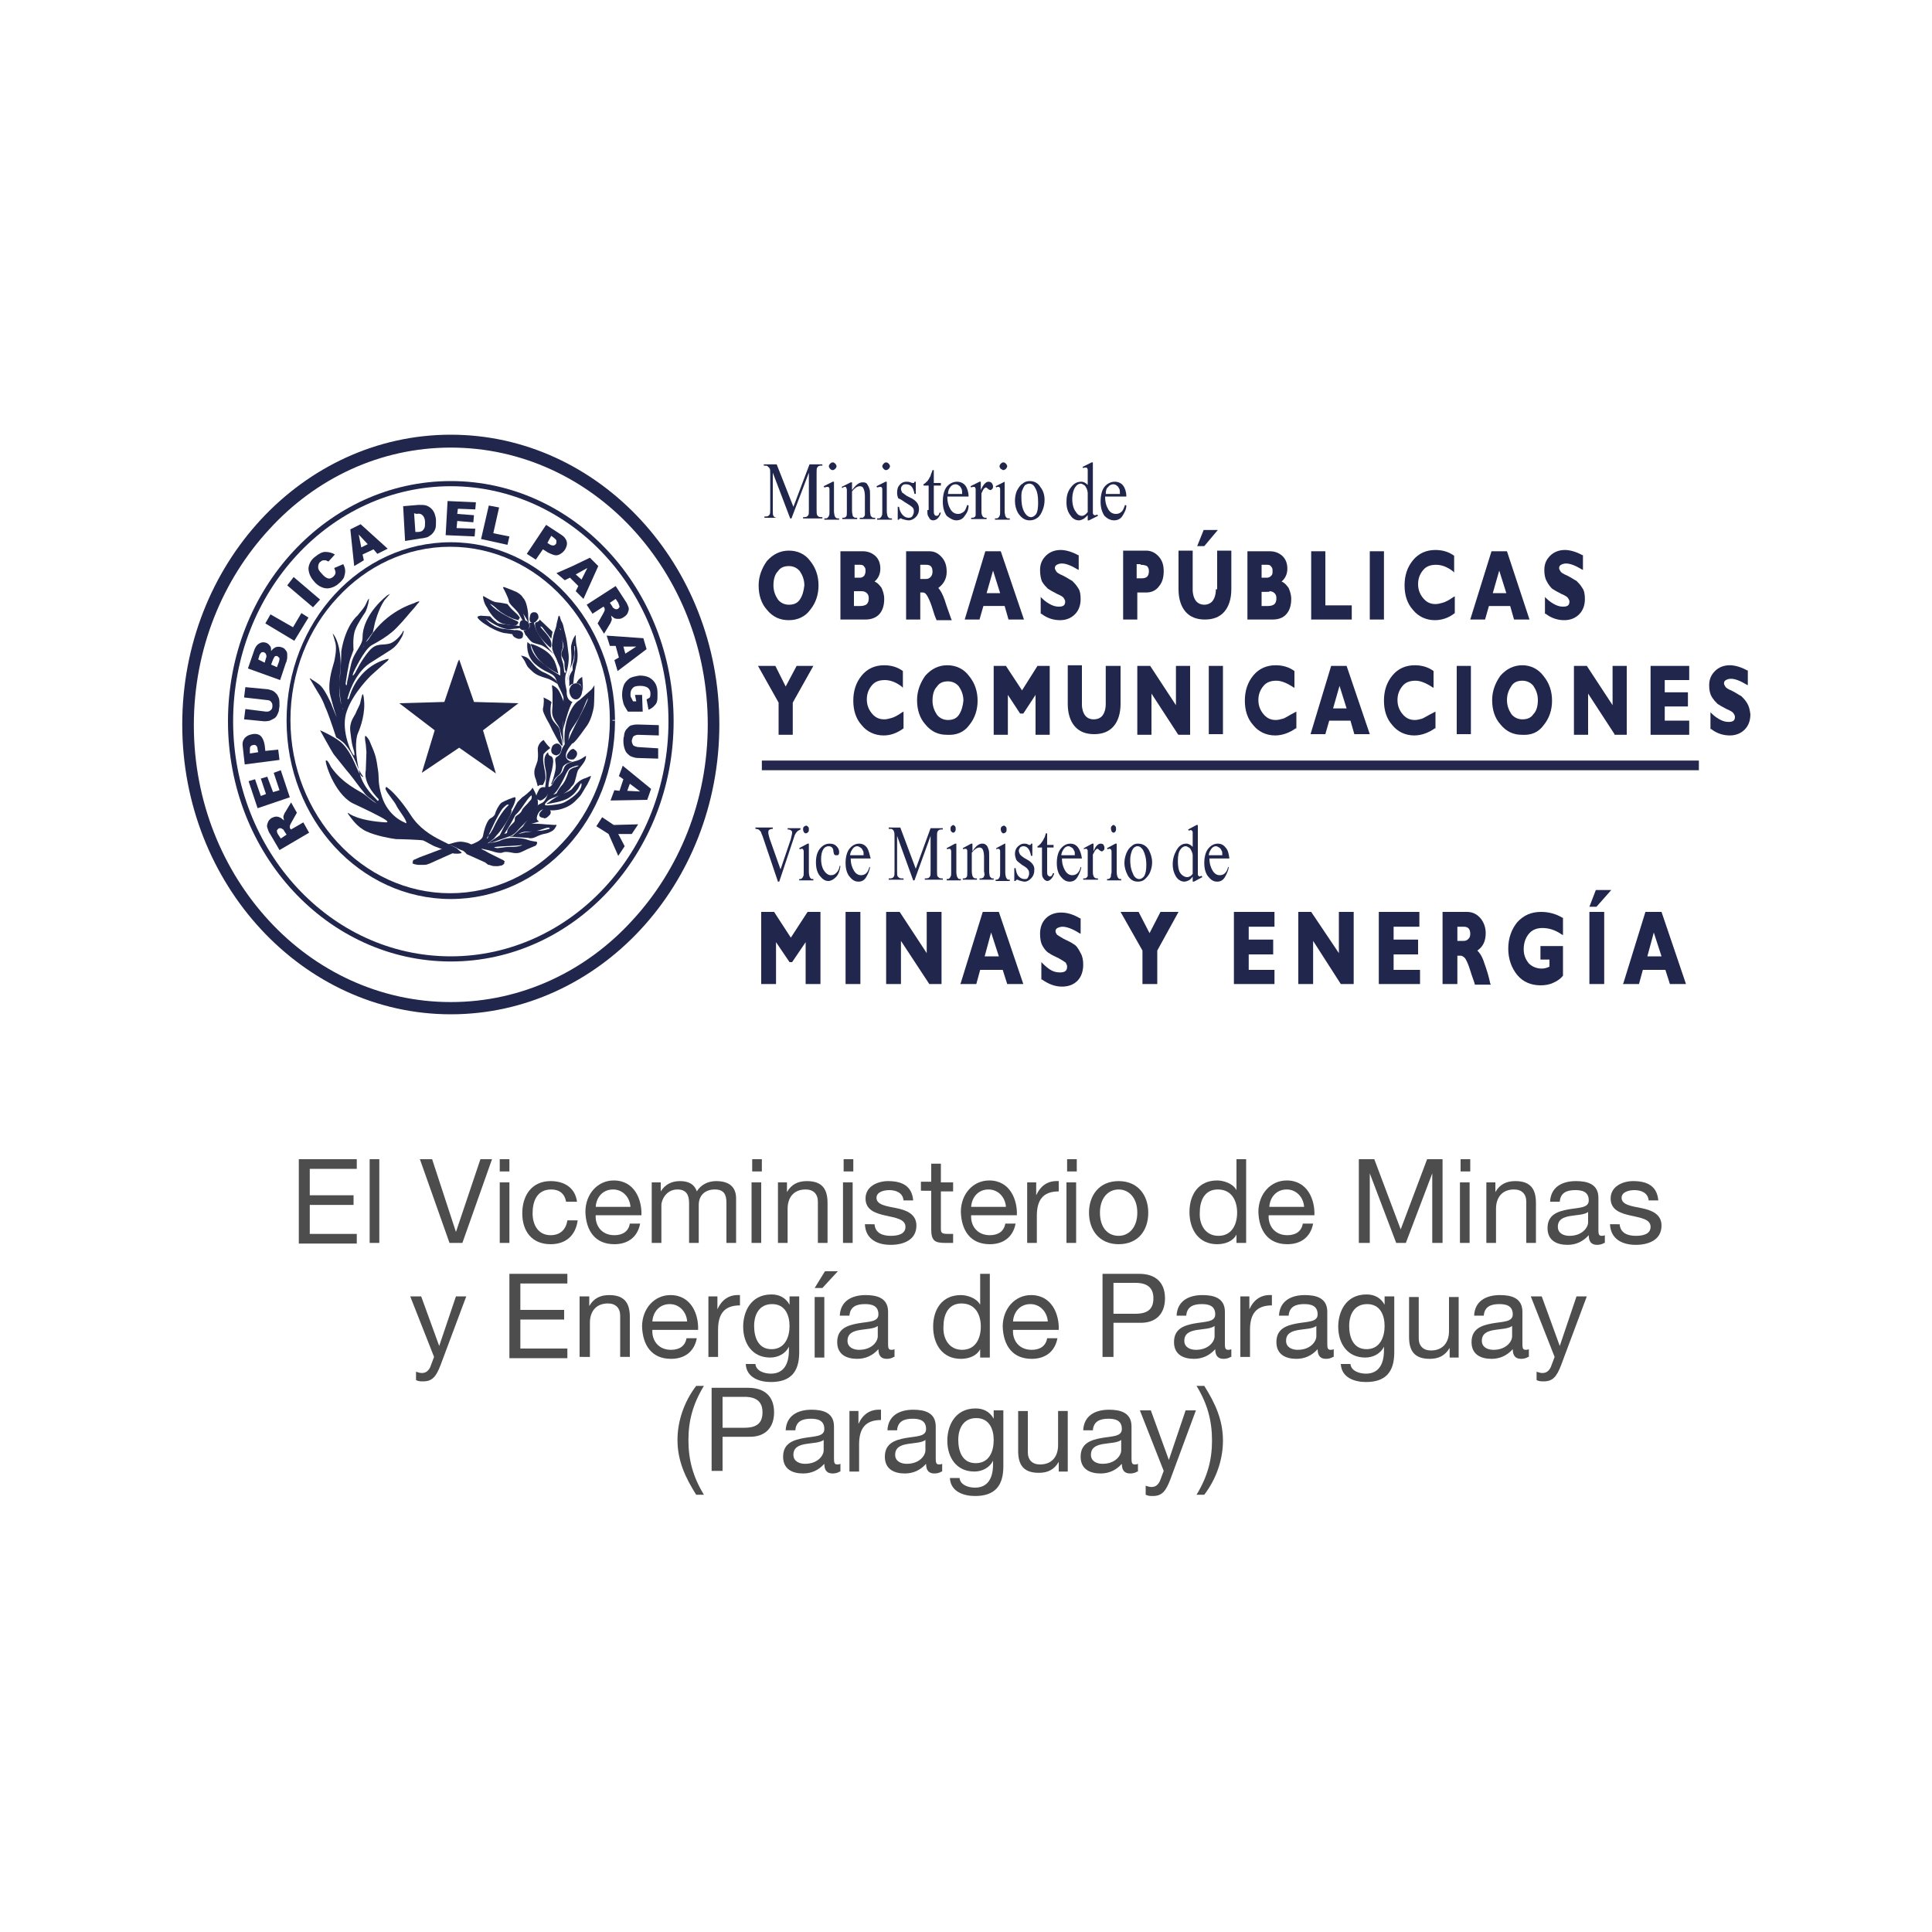 <?xml version="1.0" encoding="utf-8"?>
<!-- Generator: Adobe Illustrator 26.1.0, SVG Export Plug-In . SVG Version: 6.00 Build 0)  -->
<svg version="1.1" id="Capa_1" xmlns="http://www.w3.org/2000/svg" xmlns:xlink="http://www.w3.org/1999/xlink" x="0px" y="0px"
	 viewBox="0 0 300 300" style="enable-background:new 0 0 300 300;" xml:space="preserve">
<style type="text/css">
	.st0{fill:#1C1C1C;}
	.st1{fill:#BB825B;}
	.st2{fill:#4E4D4D;}
	.st3{fill:#B99613;}
	.st4{fill:#167BBA;}
	.st5{fill:#FFFFFF;}
	.st6{fill:#F8D800;}
	.st7{fill:#069740;}
	.st8{fill:#DC101B;}
	.st9{fill:#DE2313;}
	.st10{fill:#FFC900;}
	.st11{fill:#00733D;}
	.st12{fill:#DF9614;}
	.st13{fill:#1C4098;}
	.st14{fill:#C6C600;}
	.st15{fill:#DD0512;}
	.st16{fill:#008ED3;}
	.st17{fill:#AC4A86;}
	.st18{fill:#787A69;}
	.st19{fill:#21264D;}
	.st20{fill:#24264D;}
	.st21{fill:#00386B;}
	.st22{fill:#80170F;}
	.st23{fill:#008E40;}
	.st24{fill:#FFE700;}
	.st25{fill:#A2AFB4;}
	.st26{fill:#808C92;}
	.st27{fill:#525F65;}
	.st28{fill:#7E868C;}
	.st29{fill:#393F44;}
	.st30{fill:#67777C;}
	.st31{fill:#A4ACAE;}
	.st32{fill:#9AA8AF;}
	.st33{fill:#1A2428;}
	.st34{fill:#9CB2B6;}
	.st35{fill:#384748;}
	.st36{fill:#7D9092;}
	.st37{fill:#849B9F;}
	.st38{fill:#97A3A9;}
	.st39{fill:#C6D1D8;}
	.st40{fill:#97A3AA;}
	.st41{fill:#030505;}
	.st42{fill:#A2AFB6;}
	.st43{fill:#808C91;}
	.st44{fill:#41484D;}
	.st45{fill:#BDCACF;}
	.st46{fill:#869EA1;}
	.st47{fill:#7A8B90;}
	.st48{fill:#6B8083;}
	.st49{fill:#182D30;}
	.st50{fill:#A4BBBF;}
	.st51{fill:#0C1F21;}
	.st52{fill:#36545E;}
	.st53{fill:#4F5C60;}
	.st54{fill:#AAB8BE;}
	.st55{fill:#9FAAB0;}
	.st56{fill:#92B2B4;}
	.st57{fill:#3A494E;}
	.st58{fill:#809EA0;}
	.st59{fill:#8F9BA1;}
	.st60{fill:#343A3B;}
	.st61{fill:#E0263C;}
	.st62{fill:#E02241;}
	.st63{fill:#1D3E80;}
	.st64{fill:#E02248;}
	.st65{fill:#009041;}
	.st66{fill:#F09B06;}
	.st67{fill:#020203;}
	.st68{fill:#050606;}
	.st69{fill:#F4B400;}
	.st70{fill:#8B2121;}
	.st71{fill:#615C66;}
	.st72{fill:none;stroke:#000000;stroke-width:0.414;stroke-linecap:round;stroke-linejoin:round;stroke-miterlimit:10;}
	.st73{fill:#E72626;}
	.st74{fill:#2E7A3B;}
	.st75{fill:#243D80;}
	.st76{fill:#DDAF24;}
	.st77{fill:#002E00;}
	.st78{fill-rule:evenodd;clip-rule:evenodd;fill:#FFFFFF;}
	.st79{fill:none;stroke:#1C1C1B;stroke-width:0.108;stroke-miterlimit:22.926;}
	.st80{fill-rule:evenodd;clip-rule:evenodd;fill:#DC0413;}
	.st81{fill-rule:evenodd;clip-rule:evenodd;fill:#1C1C1B;}
	.st82{fill:none;stroke:#FFE600;stroke-width:0.108;stroke-linecap:round;stroke-linejoin:round;stroke-miterlimit:22.926;}
	.st83{fill-rule:evenodd;clip-rule:evenodd;fill:#FFF4D5;}
	.st84{fill:none;stroke:#1C1C1B;stroke-width:4.200000e-02;stroke-miterlimit:22.926;}
	.st85{fill:none;stroke:#1C1C1B;stroke-width:6.900000e-02;stroke-miterlimit:22.926;}
	.st86{fill:none;stroke:#1C1C1B;stroke-width:7.200000e-02;stroke-miterlimit:22.926;}
	.st87{fill-rule:evenodd;clip-rule:evenodd;fill:#FFE600;}
	.st88{fill:none;stroke:#1C1C1B;stroke-width:7.800000e-02;stroke-linecap:round;stroke-linejoin:round;stroke-miterlimit:22.926;}
	.st89{fill:none;stroke:#1C1C1B;stroke-width:0.123;stroke-linecap:round;stroke-linejoin:round;stroke-miterlimit:22.926;}
	.st90{fill:none;stroke:#1C1C1B;stroke-width:8.700000e-02;stroke-linecap:round;stroke-linejoin:round;stroke-miterlimit:22.926;}
	.st91{fill:none;stroke:#1C1C1B;stroke-width:4.200000e-02;stroke-linecap:round;stroke-linejoin:round;stroke-miterlimit:22.926;}
	.st92{fill:none;stroke:#1C1C1B;stroke-width:7.500000e-02;stroke-linecap:round;stroke-linejoin:round;stroke-miterlimit:22.926;}
	.st93{fill:none;stroke:#1C1C1B;stroke-width:8.100000e-02;stroke-linecap:round;stroke-linejoin:round;stroke-miterlimit:22.926;}
	.st94{fill-rule:evenodd;clip-rule:evenodd;fill:#80746C;}
	.st95{fill-rule:evenodd;clip-rule:evenodd;fill:#E2C26A;}
	.st96{fill:none;stroke:#1C1C1B;stroke-width:2.400000e-02;stroke-linecap:round;stroke-linejoin:round;stroke-miterlimit:22.926;}
	.st97{fill:none;stroke:#1C1C1B;stroke-width:6.000000e-02;stroke-linecap:round;stroke-linejoin:round;stroke-miterlimit:22.926;}
	.st98{fill-rule:evenodd;clip-rule:evenodd;fill:#D3D3D3;}
	.st99{fill:none;stroke:#1C1C1B;stroke-width:0.144;stroke-linecap:round;stroke-linejoin:round;stroke-miterlimit:22.926;}
	.st100{fill:none;stroke:#1C1C1B;stroke-width:7.200000e-02;stroke-linecap:round;stroke-linejoin:round;stroke-miterlimit:22.926;}
	.st101{fill:none;stroke:#1C1C1B;stroke-width:0.12;stroke-linecap:round;stroke-linejoin:round;stroke-miterlimit:22.926;}
	.st102{fill:none;stroke:#1C1C1B;stroke-width:3.900000e-02;stroke-linecap:round;stroke-linejoin:round;stroke-miterlimit:22.926;}
	.st103{fill:none;stroke:#1C1C1B;stroke-width:1.800000e-02;stroke-linecap:round;stroke-linejoin:round;stroke-miterlimit:22.926;}
	.st104{fill:none;stroke:#1C1C1B;stroke-width:0.159;stroke-linecap:round;stroke-linejoin:round;stroke-miterlimit:22.926;}
	.st105{fill:none;stroke:#1C1C1B;stroke-width:5.100000e-02;stroke-linecap:round;stroke-linejoin:round;stroke-miterlimit:22.926;}
	.st106{fill-rule:evenodd;clip-rule:evenodd;fill:#F09F00;}
	.st107{fill:none;stroke:#1C1C1B;stroke-width:3.000000e-02;stroke-linecap:round;stroke-linejoin:round;stroke-miterlimit:22.926;}
	.st108{fill:none;stroke:#1C1C1B;stroke-width:5.400000e-02;stroke-linecap:round;stroke-linejoin:round;stroke-miterlimit:22.926;}
	.st109{fill:none;stroke:#1C1C1B;stroke-width:4.500000e-02;stroke-linecap:round;stroke-linejoin:round;stroke-miterlimit:22.926;}
	.st110{fill:none;stroke:#1C1C1B;stroke-width:3.600000e-02;stroke-linecap:round;stroke-linejoin:round;stroke-miterlimit:22.926;}
	.st111{fill:none;stroke:#1C1C1B;stroke-width:9.900000e-02;stroke-linecap:round;stroke-linejoin:round;stroke-miterlimit:22.926;}
	.st112{fill:none;stroke:#1C1C1B;stroke-width:0.18;stroke-linecap:round;stroke-linejoin:round;stroke-miterlimit:22.926;}
	.st113{fill-rule:evenodd;clip-rule:evenodd;fill:#E6E6E6;}
	.st114{fill:none;stroke:#1C1C1B;stroke-width:0.183;stroke-linecap:round;stroke-linejoin:round;stroke-miterlimit:22.926;}
	.st115{fill:none;stroke:#1C1C1B;stroke-width:0.156;stroke-linecap:round;stroke-linejoin:round;stroke-miterlimit:22.926;}
	.st116{fill:none;stroke:#1C1C1B;stroke-width:0.108;stroke-linecap:round;stroke-linejoin:round;stroke-miterlimit:22.926;}
	.st117{fill:none;stroke:#1C1C1B;stroke-width:0.204;stroke-linecap:round;stroke-linejoin:round;stroke-miterlimit:22.926;}
	.st118{fill:none;stroke:#1C1C1B;stroke-width:9.000000e-02;stroke-linecap:round;stroke-linejoin:round;stroke-miterlimit:22.926;}
	.st119{fill:none;stroke:#1C1C1B;stroke-width:0.105;stroke-linecap:round;stroke-linejoin:round;stroke-miterlimit:22.926;}
	.st120{fill:none;stroke:#1C1C1B;stroke-width:0.147;stroke-linecap:round;stroke-linejoin:round;stroke-miterlimit:22.926;}
	.st121{fill:none;stroke:#1C1C1B;stroke-width:0.162;stroke-linecap:round;stroke-linejoin:round;stroke-miterlimit:22.926;}
	.st122{fill:none;stroke:#1C1C1B;stroke-width:0.171;stroke-linecap:round;stroke-linejoin:round;stroke-miterlimit:22.926;}
	.st123{fill-rule:evenodd;clip-rule:evenodd;fill:#E87D00;}
	.st124{fill-rule:evenodd;clip-rule:evenodd;fill:#005CA2;}
	.st125{fill-rule:evenodd;clip-rule:evenodd;fill:#E56606;}
	.st126{fill:none;stroke:#1C1C1B;stroke-width:6.600000e-02;stroke-linecap:round;stroke-linejoin:round;stroke-miterlimit:22.926;}
	.st127{fill:none;stroke:#1C1C1B;stroke-width:6.300000e-02;stroke-linecap:round;stroke-linejoin:round;stroke-miterlimit:22.926;}
	.st128{fill-rule:evenodd;clip-rule:evenodd;fill:#E7A275;}
	.st129{fill:none;stroke:#1C1C1B;stroke-width:0.306;stroke-linecap:round;stroke-linejoin:round;stroke-miterlimit:22.926;}
	.st130{fill:none;stroke:#1C1C1B;stroke-width:3.300000e-02;stroke-linecap:round;stroke-linejoin:round;stroke-miterlimit:22.926;}
	.st131{fill:none;stroke:#1C1C1B;stroke-width:8.700000e-02;stroke-miterlimit:22.926;}
	.st132{fill-rule:evenodd;clip-rule:evenodd;fill:#F0C600;}
	.st133{fill:url(#SVGID_00000107557917610334121070000010189401273053106863_);}
	.st134{fill:url(#SVGID_00000149368374345393273580000016384776679563130039_);}
	.st135{fill:none;stroke:#1C1C1B;stroke-width:0.243;stroke-miterlimit:22.926;}
	.st136{fill:none;stroke:#1C1C1B;stroke-width:0.141;stroke-miterlimit:22.926;}
	.st137{fill:none;stroke:#1C1C1B;stroke-width:0.114;stroke-miterlimit:22.926;}
	
		.st138{fill:url(#SVGID_00000020378717650197894180000002301891560400483510_);stroke:#000000;stroke-width:0.15;stroke-miterlimit:10;}
	
		.st139{fill:url(#SVGID_00000050646483419914724370000010496125808909377190_);stroke:#000000;stroke-width:0.15;stroke-miterlimit:10;}
	.st140{clip-path:url(#SVGID_00000113352912948414613610000007016956337623032242_);}
	.st141{fill:#FF8403;}
	.st142{fill:#FFC386;}
	.st143{fill:#FFA74F;}
	.st144{fill:#FFD3AA;}
	.st145{fill:none;}
	.st146{clip-path:url(#SVGID_00000158746152487604810650000011167281078088638383_);}
	.st147{clip-path:url(#SVGID_00000010277450648241110230000011437554198622112653_);}
	.st148{clip-path:url(#SVGID_00000133528549113056024810000007100100692540440460_);}
	.st149{clip-path:url(#SVGID_00000088118229455496108820000017086484280284164519_);}
	.st150{clip-path:url(#SVGID_00000083054485862763745280000014330747844025846460_);}
	.st151{clip-path:url(#SVGID_00000042722375163374957530000009569414883323281025_);}
	.st152{clip-path:url(#SVGID_00000092434415207367649530000002307990335887210429_);}
	.st153{clip-path:url(#SVGID_00000044137645244429568580000008933919603236447902_);}
	.st154{clip-path:url(#SVGID_00000132053911292801219180000001565768585391003543_);}
	.st155{clip-path:url(#SVGID_00000088112160355759491830000012757427752497361805_);}
	.st156{clip-path:url(#SVGID_00000164477901263798798230000015748073982172161442_);}
	.st157{clip-path:url(#SVGID_00000037652684897869433510000001319537742659324081_);}
	.st158{clip-path:url(#SVGID_00000168106931577917934240000006976603605946661799_);}
	.st159{clip-path:url(#SVGID_00000046329893575800129350000004315957541614315455_);}
	.st160{clip-path:url(#SVGID_00000178202175453170214940000016494996172907546530_);}
	.st161{clip-path:url(#SVGID_00000132806583656289388840000018157879963334325153_);}
	.st162{clip-path:url(#SVGID_00000146462575741053490840000007862025966674154159_);}
	.st163{clip-path:url(#SVGID_00000146463856838097398780000006334602351866649481_);}
	.st164{clip-path:url(#SVGID_00000055694625811787959310000005949262721826040225_);}
	.st165{clip-path:url(#SVGID_00000043428408799803953690000008043205399634001840_);}
	.st166{clip-path:url(#SVGID_00000081626351413543950900000008339423960540179103_);}
	.st167{clip-path:url(#SVGID_00000054249398279878684030000001871380772692421259_);}
	.st168{clip-path:url(#SVGID_00000163791661437436655730000004318608096416219808_);}
	.st169{clip-path:url(#SVGID_00000044875245483311087550000003562867434290571912_);}
	.st170{clip-path:url(#SVGID_00000109720171720641312390000001164904578314979975_);}
	.st171{clip-path:url(#SVGID_00000064347351216774904080000013850787635092608174_);}
	.st172{clip-path:url(#SVGID_00000068653324497580960050000011986881933738144925_);}
	.st173{clip-path:url(#SVGID_00000087388089304488589870000005085152246862046119_);}
	.st174{clip-path:url(#SVGID_00000166640239878434655340000001504035521680706742_);}
	.st175{fill:#F4B98E;}
	.st176{fill:#FF9B03;}
	.st177{fill:#003B66;}
	.st178{fill:#AFAFAF;}
	.st179{fill:#FF0A1F;}
	.st180{fill:#D53624;}
	.st181{fill:#0038FF;}
	.st182{fill:#B49D42;}
	.st183{fill:#2B4DDF;}
	.st184{fill:#6B8038;}
	.st185{fill:#4F6338;}
	.st186{fill:#89AA33;}
	.st187{fill:#5E803D;}
	.st188{fill:#758B42;}
	.st189{fill:#788E42;}
	.st190{fill:#89A23B;}
	.st191{fill:#69804A;}
	.st192{fill:#598130;}
	.st193{fill:#D50000;}
	.st194{fill:#E7E200;}
	.st195{fill:#DF0042;}
	.st196{fill:#DFCE42;}
	.st197{fill:#808080;}
	.st198{fill:#36426E;}
	.st199{fill:#ACBCEA;}
	.st200{fill:#86450A;}
	.st201{fill:#C3981C;}
	.st202{fill:#384778;}
	.st203{fill:#333D4D;}
	.st204{fill:#6980AA;}
	.st205{fill:#CBD3EC;}
	.st206{clip-path:url(#SVGID_00000166658297298285241790000007758395215185532581_);fill:#69804A;}
	.st207{clip-path:url(#SVGID_00000166658297298285241790000007758395215185532581_);fill:#ACD898;}
	.st208{clip-path:url(#SVGID_00000166658297298285241790000007758395215185532581_);fill:#D0BC1A;}
	.st209{clip-path:url(#SVGID_00000166658297298285241790000007758395215185532581_);fill:#9B631A;}
	.st210{clip-path:url(#SVGID_00000166658297298285241790000007758395215185532581_);}
	.st211{clip-path:url(#SVGID_00000166658297298285241790000007758395215185532581_);fill:#594A29;}
	.st212{clip-path:url(#SVGID_00000166658297298285241790000007758395215185532581_);fill:#4745CB;}
	.st213{clip-path:url(#SVGID_00000166658297298285241790000007758395215185532581_);fill:#3D3380;}
	.st214{clip-path:url(#SVGID_00000166658297298285241790000007758395215185532581_);fill:#F4F6FF;}
	.st215{clip-path:url(#SVGID_00000166658297298285241790000007758395215185532581_);fill:#363D3B;}
	.st216{clip-path:url(#SVGID_00000166658297298285241790000007758395215185532581_);fill:#665952;}
	.st217{clip-path:url(#SVGID_00000166658297298285241790000007758395215185532581_);fill:#453833;}
	.st218{clip-path:url(#SVGID_00000166658297298285241790000007758395215185532581_);fill:#578E3D;}
	.st219{clip-path:url(#SVGID_00000166658297298285241790000007758395215185532581_);fill:#5C70B2;}
	.st220{clip-path:url(#SVGID_00000166658297298285241790000007758395215185532581_);fill:#8496C1;}
	.st221{clip-path:url(#SVGID_00000166658297298285241790000007758395215185532581_);fill:#89AAD8;}
	.st222{clip-path:url(#SVGID_00000166658297298285241790000007758395215185532581_);fill:#5E474F;}
	.st223{fill:none;stroke:#000000;stroke-width:5.100000e-02;}
	.st224{fill:#125C81;}
	.st225{fill:#4D5254;}
	.st226{fill:#F6F6F4;}
	.st227{fill:#57B4E7;}
	.st228{fill:#898E90;}
	.st229{fill:#DFB700;}
	.st230{fill:#E13E1A;}
	.st231{fill:#DC101A;}
	.st232{fill:#8C191A;}
	.st233{fill:#010203;}
	.st234{fill:#B09E3C;}
	.st235{fill:#496873;}
	.st236{fill:#9EADB2;}
	.st237{fill:#17421F;}
	.st238{fill:#D3261C;}
	.st239{fill:#6EB85E;}
	.st240{fill:#B4805C;}
	.st241{fill:#FFEF00;}
	.st242{fill:#7D8670;}
	.st243{fill:#8E8066;}
	.st244{fill:#BC9D63;}
	.st245{fill:#707061;}
	.st246{clip-path:url(#SVGID_00000145033950803161531540000004260407962095432089_);fill:#FFFFFF;}
	.st247{clip-path:url(#SVGID_00000016055466510255624570000000199853251062664598_);}
	.st248{clip-path:url(#SVGID_00000016055466510255624570000000199853251062664598_);fill:#75BEEA;}
	.st249{clip-path:url(#SVGID_00000016055466510255624570000000199853251062664598_);fill:#FFFFFF;}
	.st250{clip-path:url(#SVGID_00000016055466510255624570000000199853251062664598_);fill:#008B40;}
	.st251{clip-path:url(#SVGID_00000016055466510255624570000000199853251062664598_);fill:#FFEF00;}
	.st252{fill:#F41424;}
	.st253{fill:#A53626;}
	.st254{fill:#F6F600;}
	.st255{fill:#962B1C;}
	.st256{clip-path:url(#SVGID_00000080178480591741442550000001882671710341116340_);fill:#FFFFFF;}
	.st257{clip-path:url(#SVGID_00000080178480591741442550000001882671710341116340_);fill:#F6F600;}
	.st258{clip-path:url(#SVGID_00000130635254250536014860000015752518205183397523_);fill:#FFFFFF;}
	.st259{clip-path:url(#SVGID_00000130635254250536014860000015752518205183397523_);fill:#F6F600;}
	.st260{fill:#CB2E24;}
	.st261{fill:#FF0000;}
	.st262{fill:#ECE71F;}
	.st263{fill:#D0D0D0;}
	.st264{fill:#F4C9AC;}
	.st265{fill:#6D6D6C;}
	.st266{fill:#ECE738;}
	.st267{fill:#C9B44F;}
	.st268{fill:#05458B;}
	.st269{fill:#817A80;}
	.st270{fill:#DDA20D;}
	.st271{fill:#F6CB38;}
	.st272{fill:#FF9D38;}
	.st273{fill:#EF8B40;}
	.st274{fill:#FFEF2B;}
	.st275{clip-path:url(#SVGID_00000051377200224557176710000006821391036356448428_);}
	.st276{clip-path:url(#SVGID_00000160890872128524925230000000528956642357383565_);}
	.st277{clip-path:url(#SVGID_00000024717695057785585950000008127289926130970039_);}
	.st278{fill:#F6E517;}
	.st279{fill:#143D86;}
	.st280{fill:#9FC8E9;}
	.st281{fill:#F5C507;}
	.st282{fill:none;stroke:#000000;stroke-width:0.153;stroke-linecap:round;stroke-linejoin:round;stroke-miterlimit:10;}
	.st283{fill:none;stroke:#000000;stroke-width:0.261;stroke-linecap:round;stroke-linejoin:round;stroke-miterlimit:10;}
	.st284{fill:#1DA259;}
	.st285{fill:none;stroke:#000000;stroke-width:0.153;stroke-miterlimit:10;}
	.st286{fill:none;stroke:#000000;stroke-width:0.156;stroke-miterlimit:10;}
	.st287{fill:#1D3E71;}
	.st288{fill:#353334;}
	.st289{fill:none;stroke:#000000;stroke-width:0.69;stroke-miterlimit:10;}
	.st290{fill:#004580;}
	.st291{fill:#004A78;}
	.st292{fill:#0D6BAE;}
	.st293{fill:#0669AC;}
	.st294{fill:#9EB7DD;}
	.st295{fill:#4F89C7;}
	.st296{fill:#FFC702;}
	.st297{fill:#08539B;}
	.st298{fill:#A69121;}
	.st299{fill:#1C6DB0;}
	.st300{fill:#176BAE;}
	.st301{fill:#5089C5;}
	.st302{fill:#26307A;}
	.st303{fill:#ECBE14;}
	.st304{fill:#DD2626;}
	.st305{fill:#26307D;}
	.st306{fill:#575759;}
	.st307{fill:#CF492B;}
	.st308{fill:#003770;}
	.st309{fill:#1D1D1B;}
	.st310{fill:#D68526;}
	.st311{fill:#F6BC00;}
	.st312{fill:#FFC700;}
	.st313{fill:#E39637;}
	.st314{fill:#FFE6A1;}
	.st315{fill:#DDAC8B;}
	.st316{fill:#FFD83C;}
	.st317{fill:#F1A300;}
	.st318{fill:#FFD222;}
	.st319{fill:#4D8836;}
	.st320{fill:#768030;}
	.st321{fill:#68A82B;}
	.st322{fill:#7D9E33;}
	.st323{fill:none;stroke:#1D1D1B;stroke-width:3.300000e-02;stroke-miterlimit:3.864;}
	.st324{fill:none;stroke:#1D1D1B;stroke-width:4.500000e-02;stroke-miterlimit:3.864;}
	.st325{fill:none;stroke:#1D1D1B;stroke-width:3.000000e-02;stroke-miterlimit:3.864;}
	.st326{fill:none;stroke:#1D1D1B;stroke-width:9.300000e-02;stroke-linecap:round;stroke-linejoin:round;}
	.st327{fill:none;stroke:#1D1D1B;stroke-width:2.400000e-02;stroke-miterlimit:3.864;}
	.st328{fill:none;stroke:#1D1D1B;stroke-width:1.800000e-02;stroke-miterlimit:3.864;}
	.st329{fill:none;stroke:#000000;stroke-width:2.700000e-02;stroke-linecap:round;stroke-linejoin:round;stroke-miterlimit:3.864;}
	.st330{fill:#BB974D;}
	.st331{fill:#BD9E4E;}
	.st332{fill:none;stroke:#1D1D1B;stroke-width:1.500000e-02;stroke-miterlimit:3.864;}
	.st333{clip-path:url(#SVGID_00000183238586719333778710000014428067845249510044_);}
	.st334{clip-path:url(#SVGID_00000013186142283148063310000009885830199537572525_);}
	.st335{clip-path:url(#SVGID_00000035509561449493555910000000764067518894436517_);}
	.st336{clip-path:url(#SVGID_00000006688584118282926690000007428915359514654899_);}
	.st337{fill:#9F9F9E;}
	.st338{fill:#66812A;}
	.st339{fill:#00421A;}
	.st340{fill:#03421B;}
	.st341{fill:#17579D;}
	.st342{fill:#1C89C9;}
	.st343{fill:#3B3333;}
	.st344{fill:#424242;}
	.st345{fill:#00385C;}
	.st346{fill:#00385E;}
	.st347{fill:#E50A29;}
	.st348{fill:#F6F6F6;}
	.st349{fill:#E20A29;}
	.st350{fill:#A5A5A5;}
	.st351{fill:#818181;}
	.st352{fill:#781421;}
	.st353{fill:#8E1221;}
	.st354{fill:#CE0A26;}
	.st355{fill:#1F1F1C;}
	.st356{fill:#F4F4F4;}
	.st357{fill:#B26347;}
	.st358{fill:#211A14;}
	.st359{fill:#D0AF6B;}
	.st360{fill:#DD1F24;}
	.st361{fill:#050000;}
	.st362{fill:#BDBEC1;}
	.st363{fill:#347195;}
	.st364{fill:#333F4E;}
	.st365{fill:#D32926;}
	.st366{fill:#1F1A17;}
	.st367{fill:#004A93;}
	.st368{fill:none;stroke:#F6B900;stroke-width:1.314;stroke-miterlimit:10;}
	.st369{fill:#224B80;}
	.st370{fill:#1E2A4C;}
	.st371{fill:#F3AA26;}
	.st372{fill:#1C3A67;}
	.st373{fill:#795820;}
	.st374{fill:#042452;}
	.st375{fill:#DD0613;}
	.st376{fill:#F7F7F7;}
	.st377{fill:#252223;}
	.st378{fill:#272425;}
	.st379{fill:#AAB3B8;}
	.st380{fill:#E6E5E6;}
	.st381{fill:#13AACC;}
	.st382{fill:#1D974E;}
	.st383{fill:#ECDE2A;}
	.st384{fill:#D39A2D;}
	.st385{fill:#E6B450;}
	.st386{fill:#C07F2A;}
	.st387{fill:#0B7F45;}
	.st388{fill:#EDE2B1;}
	.st389{fill:#D5D2CD;}
	.st390{fill:#052452;}
	.st391{fill:#BB0B1D;}
	
		.st392{clip-path:url(#SVGID_00000067204870919570949540000012989151892117211013_);fill-rule:evenodd;clip-rule:evenodd;fill:#DAB45A;}
	
		.st393{clip-path:url(#SVGID_00000067204870919570949540000012989151892117211013_);fill:none;stroke:#141515;stroke-width:0.567;stroke-miterlimit:10;}
	
		.st394{clip-path:url(#SVGID_00000067204870919570949540000012989151892117211013_);fill-rule:evenodd;clip-rule:evenodd;fill:#801812;}
	
		.st395{clip-path:url(#SVGID_00000145739997271355477440000009305018870573474984_);fill-rule:evenodd;clip-rule:evenodd;fill:#801812;}
	
		.st396{clip-path:url(#SVGID_00000116944364478887008250000011200753139315364503_);fill-rule:evenodd;clip-rule:evenodd;fill:#221E1F;}
	
		.st397{clip-path:url(#SVGID_00000016794683642281979030000011906578289765427604_);fill-rule:evenodd;clip-rule:evenodd;fill:#221E1F;}
	
		.st398{clip-path:url(#SVGID_00000134251741939030725930000010762054218211282307_);fill:none;stroke:#946E14;stroke-width:0.408;stroke-miterlimit:10;}
	.st399{clip-path:url(#SVGID_00000134251741939030725930000010762054218211282307_);}
	
		.st400{clip-path:url(#SVGID_00000134251741939030725930000010762054218211282307_);fill:none;stroke:#141515;stroke-width:0.549;stroke-miterlimit:10;}
	.st401{clip-path:url(#SVGID_00000134251741939030725930000010762054218211282307_);fill:#177CBB;}
	
		.st402{clip-path:url(#SVGID_00000134251741939030725930000010762054218211282307_);fill:none;stroke:#221E1F;stroke-width:0.276;stroke-miterlimit:10;}
	.st403{clip-path:url(#SVGID_00000134251741939030725930000010762054218211282307_);fill:#F3EDAC;}
	.st404{clip-path:url(#SVGID_00000134251741939030725930000010762054218211282307_);fill:#CCA666;}
	.st405{clip-path:url(#SVGID_00000134251741939030725930000010762054218211282307_);fill:#801812;}
	
		.st406{clip-path:url(#SVGID_00000134251741939030725930000010762054218211282307_);fill:none;stroke:#E5A41E;stroke-width:0.276;stroke-linecap:round;stroke-linejoin:round;stroke-miterlimit:10;}
	.st407{clip-path:url(#SVGID_00000134251741939030725930000010762054218211282307_);fill:#97191B;}
	.st408{clip-path:url(#SVGID_00000134251741939030725930000010762054218211282307_);fill:#221E1F;}
	
		.st409{clip-path:url(#SVGID_00000134251741939030725930000010762054218211282307_);fill:none;stroke:#221E1F;stroke-width:0.276;stroke-linecap:round;stroke-linejoin:round;stroke-miterlimit:10;}
	.st410{clip-path:url(#SVGID_00000134251741939030725930000010762054218211282307_);fill:#FFFFFF;}
	.st411{clip-path:url(#SVGID_00000134251741939030725930000010762054218211282307_);fill:#F1E882;}
	.st412{fill:#BEBEBE;}
	.st413{fill:none;stroke:#9D9DA2;stroke-width:0.75;stroke-miterlimit:10;}
	.st414{fill:#5C595C;}
	.st415{fill:#C1C1C6;}
	.st416{fill:#3B3838;}
	.st417{fill:#818084;}
	.st418{fill:#E7E7EA;}
	.st419{fill:#9D9DA2;}
	.st420{fill:none;stroke:#BEBEBE;stroke-width:1.5;stroke-miterlimit:10;}
	.st421{fill:#AAAAAF;}
	.st422{fill:none;stroke:#C9C9CE;stroke-width:1.5;stroke-miterlimit:10;}
	.st423{fill:#D3D3D8;}
	.st424{fill:#DA030A;}
	.st425{fill:#F4EC00;}
	.st426{fill:#EF7014;}
	.st427{fill:#F6F486;}
	.st428{fill:#0069AC;}
	.st429{fill:#C3A50F;}
	.st430{fill:url(#SVGID_00000120534945761658738780000006192625490394266242_);}
	.st431{fill:url(#SVGID_00000168810031337065554730000006036263519311303579_);}
	.st432{fill:url(#SVGID_00000106847163341350125190000004796685384431468970_);}
	.st433{fill:#87848D;}
	
		.st434{fill:url(#SVGID_00000079478173274145219880000002572975109570284191_);stroke:#0076C0;stroke-width:0.507;stroke-miterlimit:10;}
	
		.st435{fill:url(#SVGID_00000142177118269451050950000005803683086120248255_);stroke:#0076C0;stroke-width:0.507;stroke-miterlimit:10;}
	.st436{fill:#D0D4D7;}
	.st437{fill:#0076C0;}
	.st438{fill:#C0B5B1;}
	.st439{fill:#294F76;}
	.st440{fill:#F7F8FA;}
	
		.st441{fill:url(#SVGID_00000016794918802300823520000005381434721106192021_);stroke:#0076C0;stroke-width:0.507;stroke-miterlimit:10;}
	.st442{fill:url(#SVGID_00000145031938329191465240000017165150437223178940_);}
	.st443{fill:url(#SVGID_00000160187011816152524420000006263045659588743601_);}
	.st444{fill:url(#SVGID_00000098920279480816209630000008135022212635291546_);}
	.st445{fill:url(#SVGID_00000086653800651435676180000017349098588342720129_);}
	.st446{fill:#0569A7;}
	.st447{fill:url(#SVGID_00000010296533571488941540000007182048465519166901_);}
	.st448{fill:url(#SVGID_00000022539075264887638850000015881548631863343264_);}
	.st449{fill:url(#SVGID_00000008854864994892232750000007741844396519798151_);}
	.st450{fill:url(#SVGID_00000173135429724939276620000006835634620403496894_);}
	.st451{fill:#0075B9;}
</style>
<g>
	<g>
		<g>
			<path class="st2" d="M46.4,180h9v1.5h-7.3v4.1h6.8v1.5h-6.8v4.5h7.3v1.5h-9V180z"/>
			<path class="st2" d="M57.4,180h1.5v13h-1.5V180z"/>
			<path class="st2" d="M71.8,193h-2l-4.6-13h1.9l3.7,11.3h0l3.8-11.3h1.8L71.8,193z"/>
			<path class="st2" d="M79.1,181.9h-1.5V180h1.5V181.9z M77.6,183.6h1.5v9.4h-1.5V183.6z"/>
			<path class="st2" d="M87.9,186.6c-0.2-1.2-1-1.9-2.3-1.9c-2.2,0-2.9,1.8-2.9,3.7c0,1.7,0.8,3.4,2.8,3.4c1.5,0,2.4-0.9,2.6-2.3
				h1.6c-0.3,2.3-1.8,3.7-4.2,3.7c-2.9,0-4.4-2-4.4-4.8c0-2.8,1.5-5,4.4-5c2.1,0,3.8,1,4.1,3.2H87.9z"/>
			<path class="st2" d="M99.4,190c-0.4,2.1-1.9,3.2-4,3.2c-3,0-4.4-2.1-4.5-5c0-2.8,1.9-4.9,4.4-4.9c3.3,0,4.4,3.1,4.3,5.4h-7.1
				c-0.1,1.6,0.9,3.1,2.9,3.1c1.3,0,2.2-0.6,2.4-1.8H99.4z M97.9,187.4c-0.1-1.5-1.2-2.7-2.7-2.7c-1.6,0-2.6,1.2-2.7,2.7H97.9z"/>
			<path class="st2" d="M101.1,183.6h1.5v1.4h0c0.7-1.1,1.7-1.6,3-1.6c1.2,0,2.2,0.4,2.6,1.6c0.6-1,1.7-1.6,3-1.6
				c1.9,0,3.1,0.8,3.1,2.7v6.9h-1.5v-6.2c0-1.2-0.3-2.1-1.8-2.1s-2.5,0.9-2.5,2.4v5.9h-1.5v-6.2c0-1.2-0.4-2.1-1.8-2.1
				c-1.8,0-2.5,1.7-2.5,2.4v5.9h-1.5V183.6z"/>
			<path class="st2" d="M118.3,181.9h-1.5V180h1.5V181.9z M116.7,183.6h1.5v9.4h-1.5V183.6z"/>
			<path class="st2" d="M120.7,183.6h1.5v1.5h0c0.7-1.2,1.7-1.7,3.1-1.7c2.5,0,3.2,1.4,3.2,3.4v6.2h-1.5v-6.4c0-1.2-0.7-1.9-1.9-1.9
				c-1.9,0-2.8,1.3-2.8,3v5.3h-1.5V183.6z"/>
			<path class="st2" d="M132.5,181.9h-1.5V180h1.5V181.9z M130.9,183.6h1.5v9.4h-1.5V183.6z"/>
			<path class="st2" d="M135.8,190.1c0.1,1.4,1.3,1.8,2.5,1.8c1,0,2.3-0.2,2.3-1.4c0-2.4-6.2-0.8-6.2-4.4c0-1.9,1.9-2.7,3.5-2.7
				c2.1,0,3.7,0.7,3.9,3h-1.5c-0.1-1.2-1.2-1.6-2.2-1.6c-0.9,0-2,0.3-2,1.2c0,1.1,1.6,1.3,3.1,1.6c1.5,0.3,3.1,0.9,3.1,2.7
				c0,2.3-2.1,3-4,3c-2.1,0-3.9-0.9-4-3.2H135.8z"/>
			<path class="st2" d="M146.1,183.6h1.9v1.4h-1.9v5.8c0,0.7,0.2,0.8,1.2,0.8h0.7v1.4h-1.2c-1.6,0-2.2-0.3-2.2-2.1v-6H143v-1.4h1.6
				v-2.8h1.5V183.6z"/>
			<path class="st2" d="M157.7,190c-0.4,2.1-1.9,3.2-4,3.2c-3,0-4.4-2.1-4.5-5c0-2.8,1.9-4.9,4.4-4.9c3.3,0,4.4,3.1,4.3,5.4h-7.1
				c-0.1,1.6,0.9,3.1,2.9,3.1c1.3,0,2.2-0.6,2.4-1.8H157.7z M156.2,187.4c-0.1-1.5-1.2-2.7-2.7-2.7c-1.6,0-2.6,1.2-2.7,2.7H156.2z"
				/>
			<path class="st2" d="M159.4,183.6h1.5v2h0c0.7-1.5,1.8-2.3,3.5-2.2v1.6c-2.5,0-3.4,1.4-3.4,3.8v4.2h-1.5V183.6z"/>
			<path class="st2" d="M167.2,181.9h-1.5V180h1.5V181.9z M165.6,183.6h1.5v9.4h-1.5V183.6z"/>
			<path class="st2" d="M173.7,183.4c3,0,4.6,2.2,4.6,4.9c0,2.8-1.6,4.9-4.6,4.9c-3,0-4.6-2.2-4.6-4.9
				C169.1,185.6,170.7,183.4,173.7,183.4z M173.7,191.9c1.6,0,2.9-1.3,2.9-3.6s-1.3-3.6-2.9-3.6c-1.6,0-2.9,1.3-2.9,3.6
				S172,191.9,173.7,191.9z"/>
			<path class="st2" d="M193.5,193H192v-1.3h0c-0.5,1-1.7,1.5-3,1.5c-2.9,0-4.3-2.3-4.3-5c0-2.7,1.4-4.9,4.3-4.9
				c0.9,0,2.4,0.4,3,1.5h0V180h1.5V193z M189.2,191.9c2.1,0,2.9-1.8,2.9-3.6c0-1.8-0.8-3.6-3-3.6c-2.1,0-2.8,1.8-2.8,3.6
				C186.2,190.2,187.2,191.9,189.2,191.9z"/>
			<path class="st2" d="M203.9,190c-0.4,2.1-1.9,3.2-4,3.2c-3,0-4.4-2.1-4.5-5c0-2.8,1.9-4.9,4.4-4.9c3.3,0,4.4,3.1,4.3,5.4H197
				c-0.1,1.6,0.9,3.1,2.9,3.1c1.3,0,2.2-0.6,2.4-1.8H203.9z M202.5,187.4c-0.1-1.5-1.2-2.7-2.7-2.7c-1.6,0-2.6,1.2-2.7,2.7H202.5z"
				/>
			<path class="st2" d="M211,180h2.4l4.1,10.9l4.1-10.9h2.4v13h-1.6v-10.8h0l-4.1,10.8h-1.5l-4.1-10.8h0V193H211V180z"/>
			<path class="st2" d="M228.3,181.9h-1.5V180h1.5V181.9z M226.7,183.6h1.5v9.4h-1.5V183.6z"/>
			<path class="st2" d="M230.7,183.6h1.5v1.5h0c0.7-1.2,1.7-1.7,3.1-1.7c2.5,0,3.2,1.4,3.2,3.4v6.2h-1.5v-6.4c0-1.2-0.7-1.9-1.9-1.9
				c-1.9,0-2.8,1.3-2.8,3v5.3h-1.5V183.6z"/>
			<path class="st2" d="M249.1,193c-0.3,0.2-0.7,0.3-1.1,0.3c-0.8,0-1.3-0.4-1.3-1.5c-0.9,1-2,1.5-3.3,1.5c-1.7,0-3.1-0.7-3.1-2.6
				c0-2.1,1.6-2.6,3.2-2.9c1.7-0.3,3.2-0.2,3.2-1.4c0-1.4-1.1-1.6-2.1-1.6c-1.3,0-2.3,0.4-2.4,1.8h-1.5c0.1-2.3,1.9-3.2,4-3.2
				c1.7,0,3.5,0.4,3.5,2.6v4.8c0,0.7,0,1.1,0.5,1.1c0.1,0,0.3,0,0.5-0.1V193z M246.6,188.2c-1.2,0.9-4.7,0-4.7,2.3
				c0,1,0.9,1.4,1.8,1.4c2,0,2.9-1.3,2.9-2.1V188.2z"/>
			<path class="st2" d="M251.5,190.1c0.1,1.4,1.3,1.8,2.5,1.8c1,0,2.3-0.2,2.3-1.4c0-2.4-6.2-0.8-6.2-4.4c0-1.9,1.9-2.7,3.5-2.7
				c2.1,0,3.7,0.7,3.9,3H256c-0.1-1.2-1.2-1.6-2.2-1.6c-0.9,0-2,0.3-2,1.2c0,1.1,1.6,1.3,3.1,1.6c1.5,0.3,3.1,0.9,3.1,2.7
				c0,2.3-2.1,3-4,3c-2.1,0-3.9-0.9-4-3.2H251.5z"/>
		</g>
	</g>
	<g>
		<g>
			<path class="st2" d="M68.4,212c-0.7,1.8-1.3,2.5-2.7,2.5c-0.4,0-0.7,0-1.1-0.2V213c0.3,0.1,0.6,0.2,0.9,0.2c0.6,0,1-0.3,1.3-0.9
				l0.6-1.6l-3.7-9.4h1.7l2.8,7.7h0l2.6-7.7h1.6L68.4,212z"/>
			<path class="st2" d="M79.1,197.8h9v1.5h-7.3v4.1h6.8v1.5h-6.8v4.5h7.3v1.5h-9V197.8z"/>
			<path class="st2" d="M90,201.3h1.5v1.5h0c0.7-1.2,1.7-1.7,3.1-1.7c2.5,0,3.2,1.4,3.2,3.4v6.2h-1.5v-6.4c0-1.2-0.7-1.9-1.9-1.9
				c-1.9,0-2.8,1.3-2.8,3v5.3H90V201.3z"/>
			<path class="st2" d="M108.2,207.8c-0.4,2.1-1.9,3.2-4,3.2c-3,0-4.4-2.1-4.5-5c0-2.8,1.9-4.9,4.4-4.9c3.3,0,4.4,3.1,4.3,5.4h-7.1
				c-0.1,1.6,0.9,3.1,2.9,3.1c1.3,0,2.2-0.6,2.4-1.8H108.2z M106.7,205.2c-0.1-1.5-1.2-2.7-2.7-2.7c-1.6,0-2.6,1.2-2.7,2.7H106.7z"
				/>
			<path class="st2" d="M109.9,201.3h1.5v2h0c0.7-1.5,1.8-2.3,3.5-2.2v1.6c-2.5,0-3.4,1.4-3.4,3.8v4.2h-1.5V201.3z"/>
			<path class="st2" d="M124.1,210c0,3.1-1.4,4.6-4.4,4.6c-1.8,0-3.8-0.7-3.9-2.8h1.5c0.1,1.1,1.4,1.5,2.4,1.5c2,0,2.8-1.5,2.8-3.6
				v-0.6h0c-0.5,1.1-1.7,1.7-2.9,1.7c-2.8,0-4.2-2.2-4.2-4.8c0-2.2,1.1-5,4.4-5c1.2,0,2.2,0.5,2.8,1.6h0v-1.3h1.5V210z M122.6,205.9
				c0-1.7-0.7-3.4-2.7-3.4c-2,0-2.8,1.6-2.8,3.4c0,1.7,0.6,3.6,2.7,3.6S122.6,207.6,122.6,205.9z"/>
			<path class="st2" d="M128.1,197.4h2l-2.4,2.6h-1.2L128.1,197.4z M126.5,210.8v-9.4h1.5v9.4H126.5z"/>
			<path class="st2" d="M138.8,210.7c-0.3,0.2-0.7,0.3-1.1,0.3c-0.8,0-1.3-0.4-1.3-1.5c-0.9,1-2,1.5-3.3,1.5c-1.7,0-3.1-0.7-3.1-2.6
				c0-2.1,1.6-2.6,3.2-2.9c1.7-0.3,3.2-0.2,3.2-1.4c0-1.4-1.1-1.6-2.1-1.6c-1.3,0-2.3,0.4-2.4,1.8h-1.5c0.1-2.3,1.9-3.2,4-3.2
				c1.7,0,3.5,0.4,3.5,2.6v4.8c0,0.7,0,1.1,0.5,1.1c0.1,0,0.3,0,0.5-0.1V210.7z M136.3,205.9c-1.2,0.9-4.7,0-4.7,2.3
				c0,1,0.9,1.4,1.8,1.4c2,0,2.9-1.3,2.9-2.1V205.9z"/>
			<path class="st2" d="M153.7,210.8h-1.5v-1.3h0c-0.5,1-1.7,1.5-3,1.5c-2.9,0-4.3-2.3-4.3-5c0-2.7,1.4-4.9,4.3-4.9
				c0.9,0,2.4,0.4,3,1.5h0v-4.8h1.5V210.8z M149.4,209.6c2.1,0,2.9-1.8,2.9-3.6c0-1.8-0.8-3.6-3-3.6c-2.1,0-2.8,1.8-2.8,3.6
				C146.4,207.9,147.4,209.6,149.4,209.6z"/>
			<path class="st2" d="M164.2,207.8c-0.4,2.1-1.9,3.2-4,3.2c-3,0-4.4-2.1-4.5-5c0-2.8,1.9-4.9,4.4-4.9c3.3,0,4.4,3.1,4.3,5.4h-7.1
				c-0.1,1.6,0.9,3.1,2.9,3.1c1.3,0,2.2-0.6,2.4-1.8H164.2z M162.7,205.2c-0.1-1.5-1.2-2.7-2.7-2.7c-1.6,0-2.6,1.2-2.7,2.7H162.7z"
				/>
			<path class="st2" d="M171.2,197.8h5.7c2.6,0,4,1.4,4,3.8s-1.4,3.9-4,3.8h-4v5.3h-1.7V197.8z M172.9,204h3.4c2,0,2.8-0.8,2.8-2.4
				s-0.9-2.4-2.8-2.4h-3.4V204z"/>
			<path class="st2" d="M191.1,210.7c-0.3,0.2-0.7,0.3-1.1,0.3c-0.8,0-1.3-0.4-1.3-1.5c-0.9,1-2,1.5-3.3,1.5c-1.7,0-3.1-0.7-3.1-2.6
				c0-2.1,1.6-2.6,3.2-2.9c1.7-0.3,3.2-0.2,3.2-1.4c0-1.4-1.1-1.6-2.1-1.6c-1.3,0-2.3,0.4-2.4,1.8h-1.5c0.1-2.3,1.9-3.2,4-3.2
				c1.7,0,3.5,0.4,3.5,2.6v4.8c0,0.7,0,1.1,0.5,1.1c0.1,0,0.3,0,0.5-0.1V210.7z M188.6,205.9c-1.2,0.9-4.7,0-4.7,2.3
				c0,1,0.9,1.4,1.8,1.4c2,0,2.9-1.3,2.9-2.1V205.9z"/>
			<path class="st2" d="M192.5,201.3h1.5v2h0c0.7-1.5,1.8-2.3,3.5-2.2v1.6c-2.5,0-3.4,1.4-3.4,3.8v4.2h-1.5V201.3z"/>
			<path class="st2" d="M207,210.7c-0.3,0.2-0.7,0.3-1.1,0.3c-0.8,0-1.3-0.4-1.3-1.5c-0.9,1-2,1.5-3.3,1.5c-1.7,0-3.1-0.7-3.1-2.6
				c0-2.1,1.6-2.6,3.2-2.9c1.7-0.3,3.2-0.2,3.2-1.4c0-1.4-1.1-1.6-2.1-1.6c-1.3,0-2.3,0.4-2.4,1.8h-1.5c0.1-2.3,1.9-3.2,4-3.2
				c1.7,0,3.5,0.4,3.5,2.6v4.8c0,0.7,0,1.1,0.5,1.1c0.1,0,0.3,0,0.5-0.1V210.7z M204.4,205.9c-1.2,0.9-4.7,0-4.7,2.3
				c0,1,0.9,1.4,1.8,1.4c2,0,2.9-1.3,2.9-2.1V205.9z"/>
			<path class="st2" d="M216.5,210c0,3.1-1.4,4.6-4.4,4.6c-1.8,0-3.8-0.7-3.9-2.8h1.5c0.1,1.1,1.4,1.5,2.4,1.5c2,0,2.8-1.5,2.8-3.6
				v-0.6h0c-0.5,1.1-1.7,1.7-2.9,1.7c-2.8,0-4.2-2.2-4.2-4.8c0-2.2,1.1-5,4.4-5c1.2,0,2.2,0.5,2.8,1.6h0v-1.3h1.5V210z M215,205.9
				c0-1.7-0.7-3.4-2.7-3.4c-2,0-2.8,1.6-2.8,3.4c0,1.7,0.6,3.6,2.7,3.6S215,207.6,215,205.9z"/>
			<path class="st2" d="M226.6,210.8h-1.5v-1.5h0c-0.7,1.2-1.7,1.7-3.1,1.7c-2.5,0-3.2-1.4-3.2-3.4v-6.2h1.5v6.4
				c0,1.2,0.7,1.9,1.9,1.9c1.9,0,2.8-1.3,2.8-3v-5.3h1.5V210.8z"/>
			<path class="st2" d="M237.3,210.7c-0.3,0.2-0.7,0.3-1.1,0.3c-0.8,0-1.3-0.4-1.3-1.5c-0.9,1-2,1.5-3.3,1.5c-1.7,0-3.1-0.7-3.1-2.6
				c0-2.1,1.6-2.6,3.2-2.9c1.7-0.3,3.2-0.2,3.2-1.4c0-1.4-1.1-1.6-2.1-1.6c-1.3,0-2.3,0.4-2.4,1.8h-1.5c0.1-2.3,1.9-3.2,4-3.2
				c1.7,0,3.5,0.4,3.5,2.6v4.8c0,0.7,0,1.1,0.5,1.1c0.1,0,0.3,0,0.5-0.1V210.7z M234.8,205.9c-1.2,0.9-4.7,0-4.7,2.3
				c0,1,0.9,1.4,1.8,1.4c2,0,2.9-1.3,2.9-2.1V205.9z"/>
			<path class="st2" d="M242.4,212c-0.7,1.8-1.3,2.5-2.7,2.5c-0.4,0-0.7,0-1.1-0.2V213c0.3,0.1,0.6,0.2,0.9,0.2c0.6,0,1-0.3,1.3-0.9
				l0.6-1.6l-3.7-9.4h1.7l2.8,7.7h0l2.6-7.7h1.6L242.4,212z"/>
		</g>
	</g>
	<g>
		<g>
			<path class="st2" d="M108.1,232.1c-1.7-2.7-2.9-5.3-2.9-8.5c0-2.9,1-5.9,2.9-8.4h1.2c-1.7,2.8-2.4,5.4-2.4,8.4
				c0,3.1,0.7,5.7,2.4,8.5H108.1z"/>
			<path class="st2" d="M110.5,215.5h5.7c2.6,0,4,1.4,4,3.8s-1.4,3.9-4,3.8h-4v5.3h-1.7V215.5z M112.2,221.7h3.4
				c2,0,2.8-0.8,2.8-2.4s-0.9-2.4-2.8-2.4h-3.4V221.7z"/>
			<path class="st2" d="M130.4,228.5c-0.3,0.2-0.7,0.3-1.1,0.3c-0.8,0-1.3-0.4-1.3-1.5c-0.9,1-2,1.5-3.3,1.5c-1.7,0-3.1-0.7-3.1-2.6
				c0-2.1,1.6-2.6,3.2-2.9c1.7-0.3,3.2-0.2,3.2-1.4c0-1.4-1.1-1.6-2.1-1.6c-1.3,0-2.3,0.4-2.4,1.8h-1.5c0.1-2.3,1.9-3.2,4-3.2
				c1.7,0,3.5,0.4,3.5,2.6v4.8c0,0.7,0,1.1,0.5,1.1c0.1,0,0.3,0,0.5-0.1V228.5z M127.9,223.6c-1.2,0.9-4.7,0-4.7,2.3
				c0,1,0.9,1.4,1.8,1.4c2,0,2.9-1.3,2.9-2.1V223.6z"/>
			<path class="st2" d="M131.8,219.1h1.5v2h0c0.7-1.5,1.8-2.3,3.5-2.2v1.6c-2.5,0-3.4,1.4-3.4,3.8v4.2h-1.5V219.1z"/>
			<path class="st2" d="M146.2,228.5c-0.3,0.2-0.7,0.3-1.1,0.3c-0.8,0-1.3-0.4-1.3-1.5c-0.9,1-2,1.5-3.3,1.5c-1.7,0-3.1-0.7-3.1-2.6
				c0-2.1,1.6-2.6,3.2-2.9c1.7-0.3,3.2-0.2,3.2-1.4c0-1.4-1.1-1.6-2.1-1.6c-1.3,0-2.3,0.4-2.4,1.8h-1.5c0.1-2.3,1.9-3.2,4-3.2
				c1.7,0,3.5,0.4,3.5,2.6v4.8c0,0.7,0,1.1,0.5,1.1c0.1,0,0.3,0,0.5-0.1V228.5z M143.7,223.6c-1.2,0.9-4.7,0-4.7,2.3
				c0,1,0.9,1.4,1.8,1.4c2,0,2.9-1.3,2.9-2.1V223.6z"/>
			<path class="st2" d="M155.8,227.7c0,3.1-1.4,4.6-4.4,4.6c-1.8,0-3.8-0.7-3.9-2.8h1.5c0.1,1.1,1.4,1.5,2.4,1.5
				c2,0,2.8-1.5,2.8-3.6v-0.6h0c-0.5,1.1-1.7,1.7-2.9,1.7c-2.8,0-4.2-2.2-4.2-4.8c0-2.2,1.1-5,4.4-5c1.2,0,2.2,0.5,2.8,1.6h0v-1.3
				h1.5V227.7z M154.3,223.6c0-1.7-0.7-3.4-2.7-3.4c-2,0-2.8,1.6-2.8,3.4c0,1.7,0.6,3.6,2.7,3.6S154.3,225.4,154.3,223.6z"/>
			<path class="st2" d="M165.9,228.5h-1.5V227h0c-0.7,1.2-1.7,1.7-3.1,1.7c-2.5,0-3.2-1.4-3.2-3.4v-6.2h1.5v6.4
				c0,1.2,0.7,1.9,1.9,1.9c1.9,0,2.8-1.3,2.8-3v-5.3h1.5V228.5z"/>
			<path class="st2" d="M176.6,228.5c-0.3,0.2-0.7,0.3-1.1,0.3c-0.8,0-1.3-0.4-1.3-1.5c-0.9,1-2,1.5-3.3,1.5c-1.7,0-3.1-0.7-3.1-2.6
				c0-2.1,1.6-2.6,3.2-2.9c1.7-0.3,3.2-0.2,3.2-1.4c0-1.4-1.1-1.6-2.1-1.6c-1.3,0-2.3,0.4-2.4,1.8h-1.5c0.1-2.3,1.9-3.2,4-3.2
				c1.7,0,3.5,0.4,3.5,2.6v4.8c0,0.7,0,1.1,0.5,1.1c0.1,0,0.3,0,0.5-0.1V228.5z M174.1,223.6c-1.2,0.9-4.7,0-4.7,2.3
				c0,1,0.9,1.4,1.8,1.4c2,0,2.9-1.3,2.9-2.1V223.6z"/>
			<path class="st2" d="M181.7,229.8c-0.7,1.8-1.3,2.5-2.7,2.5c-0.4,0-0.7,0-1.1-0.2v-1.4c0.3,0.1,0.6,0.2,0.9,0.2
				c0.6,0,1-0.3,1.3-0.9l0.6-1.6l-3.7-9.4h1.7l2.8,7.7h0l2.6-7.7h1.6L181.7,229.8z"/>
			<path class="st2" d="M185.8,232.1c1.7-2.8,2.4-5.4,2.4-8.4c0-3.1-0.7-5.7-2.4-8.5h1.2c1.7,2.7,2.9,5.3,2.9,8.5
				c0,2.9-1,5.9-2.9,8.4H185.8z"/>
		</g>
	</g>
	<polygon class="st19" points="80.5,109.2 73.6,109 71.3,102.4 71.1,102.8 69,109 62,109.2 67.5,113.4 65.5,120 71.3,116.1 
		77,120.1 75,113.4 	"/>
	<g>
		<path class="st19" d="M48,129.3l-4.6,2.7l-1.4-2.4c-0.3-0.4-0.4-0.8-0.5-1.1c-0.1-0.3,0-0.5,0.1-0.8c0.1-0.3,0.3-0.5,0.6-0.7
			c0.2-0.1,0.5-0.2,0.7-0.2c0.3,0,0.5,0.1,0.7,0.2c0.1,0.1,0.3,0.2,0.5,0.4c0-0.2-0.1-0.4-0.1-0.5c0-0.1,0-0.2,0.1-0.4
			c0.1-0.2,0.1-0.3,0.2-0.4l0.9-1.5l0.9,1.6l-0.9,1.6c-0.1,0.2-0.2,0.4-0.2,0.5c0,0.2,0,0.3,0.1,0.4l0.1,0.1l1.9-1.1L48,129.3z
			 M44.5,129.6l-0.4-0.6c0-0.1-0.1-0.2-0.3-0.3c-0.1-0.1-0.2-0.1-0.3-0.1c-0.1,0-0.2,0-0.3,0.1c-0.1,0.1-0.2,0.2-0.2,0.3
			c0,0.1,0,0.3,0.2,0.6l0.4,0.6L44.5,129.6z"/>
	</g>
	<polygon class="st19" points="40,125.5 38.6,121.3 39.6,121 40.5,123.6 41.3,123.3 40.5,120.9 41.5,120.6 42.4,123 43.4,122.7 
		42.5,120 43.6,119.6 45,123.8 	"/>
	<g>
		<path class="st19" d="M38,118.7l-0.3-2.7c-0.1-0.6,0-1,0.3-1.4c0.3-0.3,0.6-0.5,1.2-0.6c0.5-0.1,1,0,1.3,0.3
			c0.3,0.3,0.5,0.8,0.6,1.4l0.1,0.9l2-0.2l0.2,1.6L38,118.7z M40.1,116.8l-0.1-0.4c0-0.3-0.1-0.5-0.2-0.6c-0.1-0.1-0.3-0.2-0.5-0.1
			c-0.2,0-0.3,0.1-0.4,0.2c-0.1,0.1-0.1,0.3-0.1,0.6l0,0.5L40.1,116.8z"/>
		<path class="st19" d="M37.9,108.3l0.2-1.6l3.2,0.3c0.3,0,0.6,0.1,0.9,0.2c0.3,0.1,0.5,0.3,0.7,0.5c0.2,0.2,0.3,0.5,0.4,0.7
			c0.1,0.3,0.1,0.7,0.1,1.2c0,0.2-0.1,0.5-0.1,0.8c-0.1,0.3-0.2,0.5-0.3,0.7c-0.1,0.2-0.3,0.4-0.5,0.5c-0.2,0.1-0.4,0.2-0.6,0.3
			c-0.4,0.1-0.7,0.1-0.9,0.1l-3.1-0.3l0.2-1.6l3.2,0.4c0.3,0,0.5,0,0.7-0.2c0.2-0.1,0.3-0.4,0.3-0.6c0-0.3,0-0.5-0.2-0.7
			c-0.1-0.2-0.4-0.3-0.7-0.3L37.9,108.3z"/>
		<path class="st19" d="M38.5,103.8l1-2.9c0.2-0.5,0.4-0.8,0.8-1c0.3-0.2,0.7-0.2,1-0.1c0.3,0.1,0.5,0.3,0.7,0.6
			c0.1,0.2,0.1,0.4,0.1,0.7c0.2-0.3,0.5-0.5,0.7-0.6c0.3-0.1,0.6-0.1,0.9,0c0.3,0.1,0.5,0.2,0.6,0.4c0.2,0.2,0.3,0.4,0.3,0.7
			c0,0.2,0,0.4,0,0.6c-0.1,0.4-0.1,0.6-0.2,0.7l-0.9,2.7L38.5,103.8z M41.1,102.9l0.2-0.7c0.1-0.2,0.1-0.4,0-0.6
			c0-0.1-0.1-0.2-0.3-0.3c-0.1-0.1-0.3,0-0.4,0c-0.1,0.1-0.2,0.2-0.3,0.4l-0.2,0.7L41.1,102.9z M43,103.6l0.3-0.8
			c0.1-0.3,0.1-0.5,0.1-0.6c-0.1-0.1-0.2-0.2-0.3-0.3c-0.2-0.1-0.3,0-0.4,0c-0.1,0.1-0.2,0.3-0.3,0.5l-0.3,0.8L43,103.6z"/>
	</g>
	<polygon class="st19" points="41.2,96.8 42,95.4 45.5,97.4 46.8,95.2 47.9,95.9 45.7,99.5 	"/>
	<polygon class="st19" points="44.6,90.9 45.6,89.6 49.7,93.1 48.6,94.3 	"/>
	<g>
		<path class="st19" d="M51.9,88.2l1.4-0.6c0.2,0.4,0.3,0.7,0.3,1.1c0,0.3-0.1,0.7-0.2,1c-0.2,0.3-0.4,0.6-0.8,0.9
			c-0.4,0.4-0.9,0.6-1.3,0.7c-0.4,0.1-0.8,0.1-1.3-0.1c-0.5-0.2-0.9-0.5-1.3-1c-0.6-0.7-0.8-1.4-0.8-2c0.1-0.7,0.4-1.3,1.1-1.8
			c0.5-0.4,1-0.7,1.5-0.7c0.5,0,1,0.1,1.5,0.4L51,87.2c-0.1-0.1-0.3-0.1-0.4-0.2c-0.1,0-0.3,0-0.4,0c-0.1,0-0.3,0.1-0.4,0.2
			c-0.3,0.2-0.4,0.5-0.4,0.9c0,0.3,0.2,0.6,0.5,0.9c0.4,0.5,0.7,0.7,1,0.8c0.3,0.1,0.5,0,0.8-0.2c0.2-0.2,0.4-0.4,0.4-0.7
			C52.1,88.7,52,88.5,51.9,88.2"/>
	</g>
	<path class="st19" d="M58,85.3l-1.7,0.8l0.2,0.9L55,87.9l-0.6-5.7l1.6-0.8l4.2,3.8L58.6,86L58,85.3z M57.1,84.5L55.7,83l0.4,2
		L57.1,84.5z"/>
	<g>
		<path class="st19" d="M62.6,78.6l2.4-0.2c0.5,0,0.9,0,1.2,0.1c0.3,0.1,0.6,0.3,0.8,0.5c0.2,0.2,0.4,0.5,0.5,0.8
			c0.1,0.3,0.2,0.7,0.2,1c0,0.6,0,1-0.1,1.3c-0.1,0.3-0.3,0.6-0.5,0.8c-0.2,0.2-0.5,0.4-0.7,0.5c-0.4,0.1-0.7,0.2-1,0.2L62.9,84
			L62.6,78.6z M64.3,79.7l0.2,2.9l0.4,0c0.3,0,0.6-0.1,0.7-0.2c0.1-0.1,0.2-0.2,0.3-0.4c0.1-0.2,0.1-0.5,0.1-0.9
			c0-0.6-0.2-0.9-0.4-1.1c-0.2-0.2-0.5-0.3-0.9-0.2L64.3,79.7z"/>
	</g>
	<polygon class="st19" points="69.5,77.8 73.9,78 73.8,79.1 71.1,79 71,79.8 73.6,80 73.5,81.1 71,80.9 70.9,82 73.8,82.1 
		73.7,83.3 69.2,83.1 	"/>
	<polygon class="st19" points="75.9,78.5 77.5,78.8 76.6,82.8 79.1,83.3 78.8,84.6 74.7,83.7 	"/>
	<g>
		<path class="st19" d="M84.8,81.5l2.3,1.5c0.5,0.3,0.8,0.7,0.9,1.1c0.1,0.4,0,0.8-0.3,1.3c-0.3,0.4-0.7,0.7-1.1,0.8
			c-0.4,0.1-0.9-0.1-1.5-0.4l-0.8-0.5l-1.1,1.6l-1.4-0.9L84.8,81.5z M85,84.3l0.3,0.2c0.3,0.2,0.5,0.2,0.6,0.2
			c0.2,0,0.3-0.1,0.4-0.2c0.1-0.1,0.1-0.3,0.1-0.5c0-0.2-0.2-0.3-0.4-0.5l-0.4-0.3L85,84.3z"/>
	</g>
	<path class="st19" d="M89.8,91l-1.3-1.3l-0.8,0.4L86.4,89l2.5-1.1l2.7-1.3l1.3,1.3L90.6,93l-1.2-1.2L89.8,91z M90.3,90l0.9-1.8
		l-1.8,1L90.3,90z"/>
	<g>
		<path class="st19" d="M91.1,93.9l4.5-2.9l1.5,2.3c0.3,0.4,0.4,0.8,0.5,1c0.1,0.3,0,0.5-0.1,0.8c-0.1,0.3-0.3,0.5-0.6,0.7
			c-0.3,0.2-0.5,0.3-0.8,0.3c-0.2,0-0.5,0-0.7-0.1c-0.1-0.1-0.3-0.2-0.5-0.4c0,0.2,0.1,0.4,0.1,0.5c0,0.1,0,0.2-0.1,0.4
			c-0.1,0.2-0.1,0.3-0.2,0.4l-0.9,1.5l-1-1.6l0.9-1.6c0.1-0.2,0.2-0.4,0.2-0.5c0-0.1,0-0.3-0.1-0.4l-0.1-0.1L92,95.3L91.1,93.9z
			 M94.7,93.6l0.4,0.6c0,0.1,0.1,0.2,0.3,0.3c0.1,0.1,0.2,0.1,0.3,0.1c0.1,0,0.2,0,0.3-0.1c0.1-0.1,0.2-0.2,0.2-0.3
			c0-0.1-0.1-0.3-0.2-0.6L95.6,93L94.7,93.6z"/>
	</g>
	<path class="st19" d="M96.1,102.1l-0.5-1.8l-0.9,0l-0.5-1.6l5.7,0.4l0.5,1.7l-4.5,3.4l-0.5-1.7L96.1,102.1z M97.1,101.5l1.7-1.1
		l-2,0L97.1,101.5z"/>
	<g>
		<path class="st19" d="M98.6,107.9l1.1,0l0.1,2.6l-2.3,0c-0.3-0.5-0.6-0.9-0.7-1.3c-0.1-0.4-0.2-0.8-0.2-1.3c0-0.6,0.1-1.1,0.3-1.6
			c0.2-0.4,0.5-0.7,0.9-1c0.4-0.2,0.9-0.3,1.5-0.4c0.6,0,1.1,0.1,1.5,0.3c0.4,0.2,0.8,0.6,1,1c0.2,0.4,0.3,0.8,0.3,1.5
			c0,0.6,0,1-0.1,1.3c-0.1,0.3-0.3,0.5-0.5,0.7c-0.2,0.2-0.5,0.4-0.8,0.5l-0.3-1.6c0.2-0.1,0.4-0.2,0.5-0.3c0.1-0.2,0.1-0.4,0.1-0.6
			c0-0.4-0.1-0.6-0.4-0.9c-0.3-0.2-0.7-0.3-1.2-0.3c-0.6,0-1,0.1-1.2,0.4c-0.2,0.2-0.3,0.5-0.3,0.9c0,0.2,0,0.4,0.1,0.5
			c0.1,0.2,0.2,0.4,0.3,0.6l0.5,0L98.6,107.9z"/>
		<path class="st19" d="M102.2,116.2l0,1.6l-3.2-0.1c-0.3,0-0.6-0.1-0.9-0.2c-0.3-0.1-0.5-0.3-0.7-0.5c-0.2-0.2-0.3-0.4-0.4-0.7
			c-0.1-0.3-0.2-0.7-0.2-1.2c0-0.3,0-0.5,0.1-0.8c0-0.3,0.1-0.6,0.2-0.8c0.1-0.2,0.3-0.4,0.5-0.6c0.2-0.2,0.4-0.3,0.6-0.3
			c0.3-0.1,0.6-0.1,0.9-0.1l3.2,0.1l0,1.6l-3.2-0.1c-0.3,0-0.5,0.1-0.7,0.2c-0.2,0.2-0.2,0.4-0.3,0.7c0,0.3,0.1,0.5,0.2,0.7
			c0.2,0.2,0.4,0.2,0.7,0.3L102.2,116.2z"/>
	</g>
	<path class="st19" d="M96.2,122.8l0.6-1.8l-0.7-0.5l0.6-1.6l4.4,3.6l-0.6,1.7l-5.7,0.1l0.6-1.6L96.2,122.8z M97.4,122.8l2,0.1
		l-1.6-1.2L97.4,122.8z"/>
	<polygon class="st19" points="99.1,128 98.1,129.5 96,129.5 97,131.4 96,132.9 94.5,129.5 92.6,128.3 93.5,126.9 95.3,128.1 	"/>
	<g>
		<path class="st19" d="M110.8,112.5h-0.9c0,11.9-4.5,22.6-11.7,30.4C91,150.8,81,155.6,70,155.6c-11,0-21-4.8-28.2-12.6
			c-7.2-7.8-11.7-18.5-11.7-30.4c0-11.9,4.5-22.6,11.7-30.4C49,74.3,59,69.5,70,69.5c11,0,21,4.8,28.2,12.6
			c7.2,7.8,11.7,18.5,11.7,30.4H110.8h0.9c0-24.8-18.7-45-41.7-45c-23,0-41.7,20.1-41.7,45c0,24.8,18.7,45,41.7,45
			c23,0,41.7-20.1,41.7-45H110.8z"/>
		<path class="st19" d="M104.2,112h-0.4c0,10.1-3.8,19.2-9.9,25.8c-6.1,6.6-14.6,10.7-23.9,10.7c-9.4,0-17.8-4.1-23.9-10.7
			c-6.1-6.6-9.9-15.8-9.9-25.8c0-10.1,3.8-19.2,9.9-25.8c6.1-6.6,14.6-10.7,23.9-10.7c9.3,0,17.8,4.1,23.9,10.7
			c6.1,6.6,9.9,15.7,9.9,25.8H104.2h0.4c0-20.6-15.5-37.3-34.6-37.3c-19.1,0-34.6,16.7-34.6,37.3c0,20.6,15.5,37.3,34.6,37.3
			c19.1,0,34.6-16.7,34.6-37.3H104.2z"/>
		<path class="st19" d="M95.1,111.8h-0.4c0,7.4-2.8,14.2-7.3,19c-4.5,4.9-10.7,7.9-17.5,7.9c-6.8,0-13-3-17.5-7.9
			c-4.5-4.9-7.3-11.6-7.3-19c0-7.4,2.8-14.2,7.3-19c4.5-4.9,10.7-7.9,17.5-7.9c6.8,0,13,3,17.5,7.9c4.5,4.9,7.3,11.6,7.3,19H95.1
			h0.4C95.4,96.6,84,84.2,70,84.2c-14.1,0-25.5,12.4-25.5,27.7c0,15.3,11.4,27.7,25.5,27.7c14.1,0,25.5-12.4,25.5-27.7H95.1z"/>
		<path class="st19" d="M70.9,131.7c0,0-1.2-0.6-2.4-1.2c-1.6-0.8-3.4-1.9-4.7-3.9c-1.6-2.5-3.1-3.9-3.4-4.1
			c-0.4-0.3-0.4-0.4-0.5-0.2c-0.1,0.2,0,0.3,0.1,0.5c0.3,0.6,1.2,1.6,1.5,2.2c0.5,1,1.6,2.2,1.6,2.8c0,0.1-0.3-0.1-0.3-0.1
			s-2.5-0.9-3.5-4c-0.7-2.3-0.4-2.9-0.6-4.1c-0.3-2-0.3-2.2-1.3-4.5c0-0.1-0.6-1-0.7-0.8c-0.1,0.3,0.1,1.3,0.1,1.3l0.1,1.2
			c0,0-0.1,2.6-0.1,2.8c0,0.2-0.6,1.8,2,4.5c0,0,0,0.5-0.3,0.1c-0.2-0.3-2.1-1.8-2.7-4.3c-0.6-2.5-0.7-5-0.2-6.1
			c0.4-0.9,1.2-3.2,0.9-5.3c0-0.2-0.1-0.8-0.2-0.7c-0.1,0.1-0.3,1.1-0.4,1.5c-0.2,0.5-0.5,1-0.6,1.3c-0.2,0.6-1.1,1.4-0.9,3
			c0.2,1.8,0.3,2.1,0.5,2.8c0.1,0.2,0.2,0.9,0.1,0.9c-0.1,0.1-0.5-0.7-0.5-0.7s-1.7-3.5-0.6-6.3c1-2.8,3.7-5.4,3.7-5.4
			s2.1-1.9,2.6-2.3c0.2-0.2,0.1-0.3,0.1-0.3c-0.5,0.1-4.6,1-6.1,6.1c0,0-0.1,0.2-0.2,0.2c-0.1-0.1,0-0.3,0-0.3s0.9-3.6,3.4-5.3
			c2.8-1.8,2.4-1.5,3.3-2.1c0.6-0.4,1.1-0.9,1.7-2c0.1-0.1,0.3-0.8,0.3-0.9c0-0.1-0.2,0-0.2,0.2c0,0-0.8,1.3-1.9,1.7
			c-1.2,0.4-2.1-0.2-3.3,1.2c-1.2,1.4-2.1,3.3-2.1,3.3s-0.3,0.5-0.4,0.5c-0.1,0,0.1-0.5,0.1-0.5s1.6-3.5,2.8-4.2
			c1.3-0.7,2.4-1.4,3.1-2c0.9-0.7,2.4-2.5,2.9-3.1c0.1-0.1,0.9-1,1.1-1.3c0.1-0.1,0.4-0.4,0.3-0.4c-0.1-0.1-0.9,0.3-0.9,0.3
			s-4.2,1.2-6.8,5.3c-0.1,0.2-0.4,0.6-0.6,0.7c-0.3,0.3-0.4,0.8-0.4,0.8c-0.2-0.1,1.5-2.3,1.5-2.3l0.3-1.4c0,0,0.5-2.1,1.5-3.6
			c0.1-0.1,0.7-0.8,0.8-0.9c0.2-0.2-0.4,0.2-0.3,0.1c0,0-3.9,2.9-3.9,6.6c0,0.7-0.4,1.3-0.9,2.1c-0.6,1-0.8,1.5-1.1,3
			c-0.2,1-0.4,1.8-0.4,1.8s0,0.5-0.1,0.5c-0.2,0-0.1-0.5-0.1-0.5s0.4-2.8,0.7-3.6c0.3-0.8,0.5-1.4,0.5-1.4s-0.2-2.1,0.3-3.2
			c0.4-1,1.3-2.3,1.5-2.6c0.1-0.1,0.5-1.1,0.6-2.1c0-0.1-0.1,0-0.3,0.4c-0.4,1-0.8,1.3-1.5,2.2c0,0-1.8,1.4-2.5,5.5
			c0,0,0,1.5-0.2,3.9c-0.2,1.7,0,3.4,0.2,4.4c0.1,0.6,0.3,0.6,0.2,0.7c-0.1,0,0.1,0-0.1-0.4c-0.2-0.5-0.4-1.4-0.4-2.5
			c0-2.1,0.2-3.8,0.2-3.8s0.1-3.4-1.2-5c-0.1-0.1,0.2,0.7,0.4,1.5c0.2,1-0.1,2.3-0.2,2.8c-0.1,0.5-1,2.8-0.7,4.9
			c0,0,0.8,3.6,1.8,5.4c0,0,0.6,0.8,0.1,0c-0.5-0.7-1.6-3.5-1.7-3.8c-0.1-0.2-0.9-2-1.6-2.7c-0.4-0.4-1.4-1-1.4-1s-0.6-0.5-0.1,0.2
			c0.3,0.5,0.8,1.4,1,1.7c0.6,0.9,1,1.8,1.2,2.4c0.4,0.8,1.2,3.2,1.2,3.2l0.5,1.5c0,0,0.9,0.5,1.4,1.1c0.4,0.5,1.2,1.5,1.9,3.4
			c0.3,0.8,0.9,1.6,0.9,1.6s-0.1,0.3-0.7-0.7c-0.5-1-1.1-2.9-2.4-4.3c-1-1.1-3.6-2.2-3.6-2.2s1.7,3.1,2.1,3.7c0.7,0.9,1.7,2.1,2,2.5
			c0.3,0.3,1.9,2.4,2.1,2.7c0.4,0.5,0.6,0.7,0.8,1c0.4,0.5,1.7,1.3,1.8,1.5c0,0.1,0,0-0.1-0.1c-0.6-0.3-1.2-0.9-1.9-1.4
			c-0.7-0.5-3.3-1.6-5.1-4.2c-0.4-0.8-0.6-1.1-0.8-1c-0.2,0.1,1.2,5,4.1,6.6c0,0,3.2,1.5,3.9,1.9c0.4,0.2,1.2,0.6,1.5,0.9
			c0.2,0.2-0.2,0.2-0.2,0.2c-1.7-0.1-4.1-0.4-5.6-1.3c0,0-0.6-0.5-0.1,0.2c0.4,0.5,1.2,1.8,2.7,2.5c1.5,0.7,3.8,1.1,4.6,1.2
			c0.8,0,3.7,0.1,4.2,0.2c0.5,0.2,1.4,0.8,2,1c0.5,0.2,1.9,0.7,1.9,0.7s0.4,0.2,0.7,0.3c0.3,0.1,1.3,0.1,1.4-0.1
			C71.2,132,70.9,131.7,70.9,131.7"/>
		<path class="st19" d="M70.6,131.9L70.6,131.9L70.6,131.9c-0.1,0-0.2-0.1-0.4-0.2c-0.2-0.1-0.4-0.1-0.7-0.1c0,0-0.1,0-0.1,0
			c0,0,0,0,0,0c-0.1,0-0.1,0-0.1,0c0,0-0.1,0-0.1,0c-0.8,0.3-4,1.5-4,1.5s0,0,0,0l-0.9,0.4c0,0-0.1,0-0.1,0.1c0,0-0.1,0-0.1,0.1
			c0,0,0,0.1,0,0.1l0,0.1l0,0.1L64,134l0,0l0.1,0.1c0.1,0,0.2,0.1,0.3,0.1c0.1,0,0.3,0.1,0.7,0.1c0.2,0,0.4,0,0.5,0
			c0.3,0,0.6,0,0.8-0.1c0.1,0,0.2-0.1,0.3-0.1l4-1.8l0-0.1C70.7,132.1,70.7,132,70.6,131.9"/>
		<path class="st19" d="M78.3,133.7c-0.1-0.1-0.2-0.2-0.3-0.2c0,0,0,0,0,0c0,0,0,0,0,0l0,0c0,0-0.8-0.4-1.6-0.8
			c-0.4-0.2-0.8-0.4-1.1-0.6c-0.2-0.1-0.3-0.1-0.4-0.2c-0.1,0-0.1,0-0.1-0.1l-0.1,0c0,0-0.1-0.1-0.3-0.1c-0.4-0.2-1.3-0.6-1.7-0.8
			c0,0,0,0,0,0c-0.4-0.1-0.8-0.2-1.1-0.2c0,0-0.1,0-0.1,0c0,0,0,0,0,0h0c0,0-0.1,0-0.1,0c-0.5,0-1.4,0.3-1.4,0.3l0,0l-0.4,0.1
			l1.2,0.5c0,0,0.7,0.4,1.1,0.5c0.2,0.1,0.3,0.3,0.4,0.3c0,0,0,0.1,0.1,0.1l0,0v0l0,0.1l2.9,1.3l0.4,0.3c0,0,0,0,0,0
			c0.1,0.1,0.1,0.1,0.2,0.1c0,0,0,0,0,0l0.1,0l0,0c0,0,0,0,0,0c0,0,0.2,0.1,0.3,0.1l0,0l0,0c0.2,0.1,0.5,0.1,0.9,0.1
			c0.3,0,0.5-0.1,0.7-0.1c0.2-0.1,0.3-0.2,0.4-0.3l0,0l0,0c0,0,0-0.1,0-0.2C78.4,133.8,78.4,133.7,78.3,133.7"/>
		<path class="st19" d="M89.5,106.1c-1,0-1.1,1.1-1.1,1.1s0-0.3,0,0c0,0.4,0.2,1.3,0.9,1.4c0.8,0.1,1.1-0.9,1.1-1.3
			C90.5,107.2,90.4,106.2,89.5,106.1"/>
		<path class="st19" d="M83.3,130.7c0,0-0.9-0.1-1.4-0.3c-0.5-0.2-1.5-0.3-2.3-0.3c-0.8,0-1.5,0.2-2.1,0.5c-0.6,0.2-1.5,0.3-1.5,0.3
			s-0.5,0.1-0.2,0c0.2-0.1,0.9-0.7,0.9-0.7l0.5-0.6c0.1,0,2.5-3.1,2.2-3.9c0.4-0.6,0.8-1.7,0.6-1.9c-0.1-0.1-1.8,0.6-2.2,0.9
			c-0.4,0.4-0.8,1.2-0.9,1.6c-0.1,0.5-0.8,0.8-0.8,0.8c-0.5,0.4-0.9,1.6-1.1,2.7c-0.2,1-2.7,1.6-2.7,1.6s-0.7,0.3-0.1,0.5
			c0.1,0,0.4,0.5,0.6,0.5c0.3,0,1.8-0.6,2.1-0.6c0.3,0.1,1,0.2,1.6,0.4c0.6,0.2,1.1,0.3,1.5,0.2c0.4-0.2,1-0.1,1.5,0
			c0.4,0.1,0.9,0.1,1.2,0c0.3-0.1,1.1-0.5,1.1-0.5s0.9-0.4,1.4-0.6C83.6,130.8,83.3,130.7,83.3,130.7 M75.9,129.6
			c0.1-0.2,0.8-1.7,1-2.1c0.2-0.4,0.8-1.5,1.1-1.9c0.2-0.2,0.8-0.9,1-0.6c-1.1,1-2,2.7-2.5,3.8C76.4,128.9,76.1,129.6,75.9,129.6
			c-0.1,0.3-0.1,0.6-0.3,0.6c-0.2,0-0.1,0.1-0.1,0.1S75.8,129.9,75.9,129.6 M81.1,131.2c-0.2,0.2-1.1,0.3-1.4,0.3
			c-0.2,0-1.2,0-1.6,0.1c-0.2,0-0.7,0.1-0.9,0.1C75.2,131.4,80.4,131.4,81.1,131.2"/>
		<path class="st19" d="M77.6,129.7c-0.1,0.1-2.2,1.4-1.5,1.2c0.7-0.2,2.6-0.9,3.2-1.1c0.7-0.3,1.1-0.9,1.6-1.4
			c0.5-0.5,2.1-2.1,2.4-2.7c0.3-0.6,0.5-1.5-0.6-3.4c0,0-0.2,0.4-0.6,0.7c-0.4,0.4-1,0.8-1,0.8l-0.7,0.7
			C80.4,124.4,77.9,129,77.6,129.7 M80,126.6c1.1-1,1.6-2.3,2.5-3.1c0.1,0.1,0.1,0.3,0,0.6c-0.2,0.3-0.4,0.4-0.5,0.6
			c-0.2,0.2-0.7,0.7-0.9,1c-0.1,0.3-0.3,0.6-0.8,0.9c-0.5,0.3-0.3,0.7-0.4,0.9c0,0.2-0.8,0.7-1.1,1.4c-0.1,0.7-0.1,0.4-0.5,0.6
			C79.1,128.3,79.5,127.6,80,126.6"/>
		<path class="st19" d="M86.2,128.1c0,0-1.4-0.1-1.5-0.1c-0.1,0-0.9-0.1-2-0.1c-1.1,0-1.5,0.4-1.8,0.7c-0.3,0.3-1.2,1.1-1.2,1.1
			l0.5,0c1.1-0.8,1.9-0.5,2.3-0.6c0.4,0,0.8,0,1.9-0.4c1.1-0.4,1,0,0.9,0c-0.1,0-0.8,0.3-1.6,0.3c-0.8,0-1.5,0.2-1.9,0.2
			c-0.3,0-2.7,0.7-2.7,0.7s2.6,0.2,2.9,0.2c0.3,0.1,0.7,0.1,1.1-0.1c1-0.5,1.4-0.5,1.8-0.6c0.4-0.1,0.9-0.4,0.9-0.4s0.3-0.2,0.5-0.6
			C86.6,127.9,86.2,128.1,86.2,128.1"/>
		<path class="st19" d="M91.7,120.5c-0.5,0.2-0.7,0.3-0.7,0.3c-1.1,0.3-1.6,1-2.1,1.6c-0.2,0.3-0.6,0.5-1.8,1
			c-1.1,0.5-1.9,1.2-1.9,1.2c0,0-0.3,0.1-0.3,0.2c0,0.1,0.3,0,0.3,0s2.2-0.3,3.1-0.9c0.6-0.4,0.9-0.6,1.5-1.5
			c0.2-0.4,0.5-1.1,0.5-0.6c0,1.2-1.9,2.4-2.7,2.8c-0.4,0.2-1,0.3-1.8,0.4c-0.8,0.1-1.2,0.1-1.2-0.1c0.1-0.2,0.2-0.3,0.4-0.5
			c0.4-0.4,1.2-0.6,1.9-0.9c0.8-0.3,1.5-0.8,1.8-1.3c0.4-0.4,0.5-0.6,0.6-1c0.3-1,0.3-1.5,0.6-1.8c0.9-1.1,1.1-1.5,1.1-2
			c0-0.1-0.5,0.3-0.7,0.4c-0.5,0.3-0.7,0.3-1.7,0.6c-1,0.3-1,0.9-1.2,1.3c0,0.1-0.5,0.7-0.7,0.8c-0.2,0.1-0.7,0.8-0.9,1.2
			c-0.1,0.3-0.4,0.5-0.6,0.5c-0.2,0,0.4-2.3,0.5-2.6c0.1-0.4,0.2-1.1,0.2-1.3c0-0.2,0-0.8-0.4-0.9c-0.4-0.1-0.4-0.6-0.4-0.6
			c-1,0.8-0.4,2.3-0.3,3.2c0.1,0.9-0.2,2.5-0.2,2.5c0.9,0.4,0.2,1.5-0.1,1.9c-0.3,0.4-0.9,0.4-1.1,0.8c-0.3,0.3-2.2,3.1-2.2,3.1
			l2.4-0.7c0,0,0.2,0-0.1-0.2c-0.4-0.3,0.1-1.3,0.4-1.5c0.6-0.5,1.4-0.1,1.4-0.1s1.1,0.2,2.5-0.4c1.2-0.5,1.7-1.2,2.2-1.7
			c0.3-0.3,0.8-1.3,1.2-1.9C91.6,121,91.9,120.4,91.7,120.5 M87.5,121c0.2-0.4,0.6-1.4,1-1.7c0.3-0.2,0.7-0.3,1-0.4
			c0.1,0,0.8-0.1-0.1,0.2c-0.4,0.1-0.9,0.3-1.1,0.7c-0.3,0.9-0.6,1.7-1.2,2.3c-0.4,0.5-0.7,1.1-0.7,1.1l-0.5,0.2
			C86.7,122.7,87.1,121.7,87.5,121"/>
		<path class="st19" d="M84.8,127c0.2-0.1,0.2-0.1,0.6-0.5c0.3-0.4,0-1-0.5-1c-0.3,0-0.5,0-1,0.6c-0.5,0.7,0.2,0.9,0.5,0.9
			C84.5,127.1,84.6,127.1,84.8,127"/>
		<path class="st19" d="M83.6,122.8c-0.3,0.5-0.5,1.2-0.2,1.3c0.1,0,0.3,0.2,0.5,0.2c0.2,0,0.7-0.3,1-0.7c0.3-0.5,0.5-0.9-0.1-1.3
			C84.2,122.1,83.8,122.3,83.6,122.8"/>
		<path class="st19" d="M85.4,116.2c0,0,0.1-0.1-0.2-0.3c-0.3-0.3-0.8-1-0.8-1c-0.7,0.4-0.9,1.1-0.9,1.4c0,0.3,0.1,1,0,1.6
			c0,0.2-0.1,0.5-0.4,1.3c-0.3,0.8,0,1.6,0.1,1.8c0.1,0.3,0.3,1.1,0.3,1.1s0.3-0.2,0.3-0.2c0.1,0,0.5,0,0.5,0s0.4-0.7,0.4-1.1
			c0-0.3,0-0.8-0.2-1.6c-0.2-1.1-0.2-1.4-0.1-2.1C84.8,116.6,85.4,116.2,85.4,116.2"/>
		<path class="st19" d="M86.4,117.3c0,0,0.4-0.1,0.6-0.4c0.2-0.4,0.2-0.9,0.2-0.9c-0.6-1.1-1.4-0.2-1.4-0.2
			C85.1,117.2,86.4,117.3,86.4,117.3"/>
		<path class="st19" d="M88.4,115.2c-0.9,0-1.3,1.6-1.3,1.6s-0.1,0.4-0.6,0.7c-0.5,0.3-0.2,0.7-0.2,1.5c0,0.8-0.5,2.2-0.5,2.2
			l-0.2,0.5c0,0,0,0.4,0.3-0.3c0.5-1.1,1.1-0.8,1.4-2c0.1-0.9,1.6-1.1,1.6-1.1l-0.4-0.1c-1.5-0.7,0.1-2.4,0.3-2.7
			C89,115.2,89.3,115.2,88.4,115.2"/>
		<path class="st19" d="M88.1,117.1c-0.4,0.9,0.7,0.9,1,0.8c0.1-0.1,0.3-0.3,0.3-0.3c0.5-0.7,0-1.1-0.2-1.2
			C89.1,116.2,88.6,116.2,88.1,117.1"/>
		<path class="st19" d="M86,113.8c0.3,0.6,1.1,2.1,1.3,2c0.1-0.1,0-0.4,0-0.4s0-0.4-0.2-0.9c-0.1-0.5-0.1-1.2-0.4-1.6
			c-0.3-0.4-0.9-0.9-1.1-1.6c-0.2-0.7-0.1-1.9,0-2.1c0-0.1,0.1,0,0-0.2c-0.1-0.2-1.2-0.7-1.2-0.7s0.1,0.4,0,1.2
			c0,0.2-0.1,0.4-0.1,0.7c0,0.3,0.2,0.7,0.6,1.5C85.5,112.7,85.7,113.3,86,113.8"/>
		<path class="st19" d="M92.3,106.4c0,0-0.3,0.5-0.4,0.6c-0.1,0.1-1.8,1.6-1.9,1.7c-0.1,0.1-1,0.4-1.8,2.6c-0.8,2.2-0.5,4.3-0.5,4.3
			l0.4-0.1l0.1-0.2c0,0,0.1-0.7,0.2-1.3c0.1-0.5,0.7-1.3,1.1-1.9c0.4-0.6,0.7-1.3,0.7-1.3c0.5-0.9,0.7-1.8,1.1-2.4
			c0,0.8-2.9,5.5-3.2,7.1l0.9-0.1c0.7-0.6,1.6-2,2.2-2.8c0.6-0.9,0.9-2.2,1-2.8C92.3,109.1,92.3,106.4,92.3,106.4"/>
		<path class="st19" d="M86.5,106.9c-0.4-0.4-0.8-0.5-0.8-0.5s0.1,0.8,0.1,1.3c0,0.5,0,1.3,0,1.8c0,0.4-0.2,1.2,0.1,1.9
			c0.3,0.7,0.7,1.1,0.9,1.5c0.2,0.4,0.7,2.7,0.7,2.7s-0.2-3,0-3.9c0.1-0.8,0.2-2.2,0-2.8C87.2,108.1,86.9,107.3,86.5,106.9"/>
		<path class="st19" d="M88.5,103.9c0.1-0.3,0.4-0.8,0.6-1.6c0-0.3,0.1-0.9,0.1-1.3c0-0.3-0.1-0.7,0-0.7c0.1,0,0,0.1,0.1,0.5
			c0,0.1-0.1,0.5-0.1,1c0,0.4,0,0.7-0.2,1.2c-0.2,0.5,0,1-0.1,1.1c-0.1,0.1-0.4,0.7-0.4,0.7s-0.2,0.4-0.1,0.9c0,0.4,0,0.9,0,0.9
			s0.2-0.4,0.6-0.4c0,0,0.1-0.7,0.1-0.9c0-0.2,0.3-1.7,0.4-2.1c0.2-0.6,0.3-1.8,0-3.1c-0.1-0.4-0.1-1.5-0.1-1.5s-0.4,0.3-0.7,1.6
			c-0.1,0.4,0.1,1.4,0,2.5c0,0.6-0.6,3-0.7,3.2"/>
	</g>
	<path class="st19" d="M88.5,104L88.5,104L88.5,104z"/>
	<g>
		<path class="st19" d="M85.8,100.9c0.1,0.4,0.2,0.6,0.6,1.4c0.1,0.3,0.4,1,0.5,1.2c0.1,0.2,0.1,0.5,0.1,0.6c0,0.1,0,0.6,0,0.6v0.2
			c0,0-1.2-0.7-1.7-1.1c-0.5-0.4-1.1-0.9-1.5-1.2c-0.4-0.3-1.4-1.5-1.4-2.5l-0.5-0.4c0,0-0.4,2.1,1.3,3.5c0.5,0.4,1,0.8,2.1,1.3
			c1.1,0.5,1,1,1.4,2c0.5,1,0.8,1.6,0.8,1.9c0,0.3-0.1,4.6-0.1,4.6l0,0.4c0,0,1-3.9,1.5-4.4c0,0-1-0.2-0.9-1.7l-0.2-1
			c0,0-0.2-1.2,0.2-2c0,0,0.4-1.4,0.3-2.6c-0.1-0.7-0.1-0.9-0.2-1.6c-0.1-1.1-0.6-2.6-0.6-2.8c-0.1-0.5-0.2-0.6-0.4-1
			c-0.1-0.2-0.1-0.6-0.3-0.7c-0.1,0-0.2,0.6-0.2,0.6s-0.2,0.7-0.2,0.9c-0.1,0.6-0.4,1-0.6,2.3c0,0.2-0.1,0.8-0.1,0.9
			C85.8,100.4,85.7,100.8,85.8,100.9 M86.9,97.6c0.2,0,0.2,0.2,0.2,0.4c0,0.2,0,0.6,0,0.6c0,0.1,0.1,0.6,0.2,0.9
			c0.1,0.3,0.2,0.4,0.2,0.9c0,0.3-0.4,0.8-0.3,1.4c0.1,0.3,0.3,0.6,0.4,0.9c0.1,0.2,0,0.6,0.1,1c0,0.4,0.2,0.6,0.2,0.6
			s-0.2,0.5-0.3-0.1c-0.1-0.7-0.1-1-0.2-1.3c-0.2-0.5-0.4-1.4-0.1-2.1c0.1-0.1,0.1-0.4,0.1-0.7c0-0.3-0.2-0.8-0.2-1.1
			c0-0.2,0-0.8,0-1"/>
		<path class="st19" d="M86.7,106.3c0,0-0.2-0.4-0.3-0.6c-0.4-0.4-0.8-0.8-2.2-1.4c-1.3-0.7-1.7-1.8-2.4-2.2
			c-0.3-0.2-0.9-0.3-0.9-0.3s0.6,0.8,0.7,1.1c0.2,0.4,0.2,0.6,1,1.3c0.7,0.7,1.6,0.9,2.2,1.1C85.6,105.5,86.7,106.3,86.7,106.3"/>
		<path class="st19" d="M82.4,100c0,0.1,0.4,1.3,1.1,2.2c1.1,1.4,3.2,2.4,3.2,2.4c-0.2-0.9-0.5-1.9-0.8-2.3
			C85,100.7,82.4,99.9,82.4,100C82.4,99.9,82.4,99.8,82.4,100"/>
		<path class="st19" d="M85.5,100.6c0.6-1.3-1.1-2.5-1.6-3.3c0.2-0.1,0.4,0.2,0.6,0.5c0.3,0.4,1.1,1.4,1.1,1.4l0.2-1.1l-2-1.9
			c0,0.3-0.7,0.5-0.7,0.5C82.8,98.4,85.5,100.6,85.5,100.6"/>
		<path class="st19" d="M82,97.7c-0.5,0.2-0.7,0.2-0.7,0.2l0.3,0.7l0.2,0.2c0,0,0.6,0.9,1,1c0.2,0.1,0.7,0.2,1.3,0.4
			c0.7,0.3,1.9,1.4,1.9,1.4s-2-2.2-2.8-3.9l-0.3-1l-0.7,0C82.2,96.8,82.4,97.5,82,97.7"/>
		<path class="st19" d="M74.5,96.3c0.2,0.2,0.6,0.5,1.1,0.8c0.4,0.3,1.7,1,2.7,1.2c0.2,0,1.4,0.2,1.4,0.2c0-0.5,0.6-0.6,0.6-0.6
			l-1.7-0.2c-1.4-0.1-2.4-0.7-3.2-1.6c1.1,0.7,2.6,1.7,3.9,1.6c5.2-0.5-1.6-0.6-2.1-1c-0.6-0.4-1.1-1-1.1-1l-1.5-0.1
			C74.5,95.7,73.7,95.6,74.5,96.3"/>
		<path class="st19" d="M80.6,99.2c0.3,0,0.6-0.1,0.6-0.5c0.1-0.4-0.1-0.7-0.6-0.8c-0.3-0.1-0.8-0.1-1,0.4c-0.2,0.5,0.6,0.8,0.6,0.8
			S80.4,99.2,80.6,99.2"/>
		<path class="st19" d="M81.2,96.3c-0.4,0-0.6,0.4-0.5,1.1c0.1,0.7,1.2,0.4,1.2,0.4l0.2-0.1c0,0,0.1-0.1,0.1-0.7
			C82,96.4,81.6,96.3,81.2,96.3"/>
	</g>
	<g>
		<path class="st19" d="M82.9,96.7c0,0,0,0,0.2-0.1c0.2-0.1,0.5-0.6,0.5-0.6c0.1-0.7-0.4-0.9-0.4-0.9c-0.9-0.2-0.9,0.6-0.9,0.6
			C82,96.8,82.8,96.8,82.9,96.7"/>
		<path class="st19" d="M79,93.3c0,0.3,0.5,0.8,0.6,0.9c0.1,0.1,0.7,0.7,0.9,1c0.2,0.3,0.9,1.6,0.9,1.6s0.1,0,0.2-0.1
			c0.1-0.2-0.5-1.8-0.5-1.9c-0.2-0.5-0.6-0.8-0.9-1.2c-0.1-0.1-0.4-0.4-0.7-0.8c0.6,0.8,2.2,3,2.6,4c0,0-0.1-1.1-0.1-1.6
			c-0.2-1.7-0.6-2.2-0.8-2.4c-0.2-0.4-0.9-0.9-1.3-1c-0.4-0.2-1-0.4-1.5-0.6c-0.6-0.2-0.1,0.3,0.1,0.8C78.7,92.5,79,93,79,93.3"/>
		<path class="st19" d="M76.8,96c0.6,0.5,0.8,0.8,2,1c1.2,0.2,1.3,0.1,1.3,0.1s0.6-0.3,0.3-0.6c-1.8-0.8-3.4-1.7-4.3-2.7
			c0,0,0.1-0.1,0.8,0.5c0.4,0.4,0.6,0.5,0.8,0.7c0.6,0.4,0.9,0.6,1.6,0.9c0.3,0.2,1.2,0.4,1.2,0.4s0.1-0.3,0.2-0.3
			c0.1,0-0.1-0.4-0.8-1c-0.6-0.5-1.1-1.2-1.1-1.2S78,93.6,77,93.5c-0.7-0.1-2-1.1-2-0.9c0,0.3,0.2,1.2,0.6,1.7
			C75.9,94.9,76.3,95.5,76.8,96"/>
		<path class="st19" d="M90,106.2c0.3,0.1,0.5,1.2,0.5,1.2s0-0.6,0-0.9s-0.1-1.4-0.1-1.4l-0.3,0.2c-0.4,0.3-0.6,0.8-0.6,0.8
			S89.6,106.1,90,106.2"/>
	</g>
	<rect x="118.3" y="118.1" class="st20" width="145.5" height="1.5"/>
	<g>
		<path class="st19" d="M120.9,80.4h-0.2c-0.3,0-0.5-0.1-0.6-0.3c-0.1-0.1-0.1-0.5-0.1-1v-5.7l2.7,7.1h0.2l2.7-7.1v5.7
			c0,0.5,0,0.8-0.1,0.9c-0.1,0.2-0.3,0.3-0.6,0.3h-0.2v0.2h3v-0.2h-0.2c-0.3,0-0.5-0.1-0.6-0.3c-0.1-0.1-0.1-0.5-0.1-1v-5.5
			c0-0.5,0-0.8,0.1-0.9c0.1-0.2,0.3-0.3,0.6-0.3h0.2v-0.2h-2l-2.5,6.6l-2.6-6.6h-2v0.2c0.3,0,0.5,0,0.6,0.1c0.1,0.1,0.2,0.2,0.3,0.3
			c0.1,0.2,0.1,0.4,0.1,0.8v5.5c0,0.5,0,0.8-0.1,0.9c-0.1,0.2-0.3,0.3-0.6,0.3h-0.2v0.2h2.4V80.4z"/>
		<path class="st19" d="M128.5,75.6c0.1,0,0.2,0,0.2,0.1c0.1,0.1,0.1,0.1,0.1,0.3c0,0.2,0,0.6,0,1.2v2.2c0,0.4,0,0.6-0.1,0.7
			c0,0.1-0.1,0.2-0.2,0.3c-0.1,0.1-0.2,0.1-0.5,0.1v0.2h2.3v-0.2c-0.2,0-0.4,0-0.5-0.1c-0.1-0.1-0.1-0.1-0.2-0.3
			c0-0.1-0.1-0.4-0.1-0.7v-4.6h-0.2l-1.4,0.7l0.1,0.2C128.3,75.6,128.4,75.6,128.5,75.6"/>
		<path class="st19" d="M129.3,73c0.1,0,0.3-0.1,0.4-0.2c0.1-0.1,0.2-0.3,0.2-0.4s-0.1-0.3-0.2-0.4s-0.2-0.2-0.4-0.2
			c-0.2,0-0.3,0.1-0.4,0.2c-0.1,0.1-0.2,0.3-0.2,0.4s0.1,0.3,0.2,0.4C129,72.9,129.1,73,129.3,73"/>
		<path class="st19" d="M131.2,75.6c0.1,0,0.2,0,0.2,0.1s0.1,0.2,0.1,0.3c0,0.1,0,0.6,0,1.3v2.1c0,0.4,0,0.7-0.1,0.8
			c-0.1,0.1-0.2,0.2-0.5,0.2h-0.1v0.2h2.3v-0.2c-0.3,0-0.4,0-0.5-0.1c-0.1-0.1-0.2-0.1-0.2-0.3c0-0.1-0.1-0.3-0.1-0.7v-3
			c0.4-0.5,0.8-0.8,1.2-0.8c0.3,0,0.5,0.1,0.6,0.4c0.1,0.2,0.2,0.6,0.2,1.1v2.3c0,0.3,0,0.5,0,0.6c0,0.2-0.1,0.3-0.2,0.4
			c-0.1,0.1-0.2,0.1-0.5,0.1h-0.1v0.2h2.4v-0.2c-0.2,0-0.4,0-0.5-0.1c-0.1-0.1-0.1-0.1-0.2-0.2c0-0.1-0.1-0.4-0.1-0.7v-2.4
			c0-0.5,0-0.9-0.1-1.1c-0.1-0.4-0.3-0.6-0.4-0.8c-0.2-0.2-0.4-0.2-0.7-0.2c-0.5,0-1,0.4-1.6,1.2v-1.2h-0.2l-1.4,0.7l0.1,0.2
			C131,75.6,131.1,75.6,131.2,75.6"/>
		<path class="st19" d="M137.6,73c0.1,0,0.3-0.1,0.4-0.2c0.1-0.1,0.2-0.3,0.2-0.4s-0.1-0.3-0.2-0.4s-0.2-0.2-0.4-0.2
			c-0.2,0-0.3,0.1-0.4,0.2c-0.1,0.1-0.2,0.3-0.2,0.4s0.1,0.3,0.2,0.4C137.3,72.9,137.4,73,137.6,73"/>
		<path class="st19" d="M136.7,75.6c0.1,0,0.2,0,0.2,0.1c0.1,0.1,0.1,0.1,0.1,0.3c0,0.2,0,0.6,0,1.2v2.2c0,0.4,0,0.6-0.1,0.7
			c0,0.1-0.1,0.2-0.2,0.3c-0.1,0.1-0.2,0.1-0.5,0.1v0.2h2.3v-0.2c-0.2,0-0.4,0-0.5-0.1c-0.1-0.1-0.1-0.1-0.2-0.3
			c0-0.1-0.1-0.4-0.1-0.7v-4.6h-0.2l-1.4,0.7l0.1,0.2C136.5,75.6,136.7,75.6,136.7,75.6"/>
		<path class="st19" d="M140.7,78.1c0.5,0.3,0.8,0.5,1,0.7c0.2,0.2,0.2,0.4,0.2,0.7c0,0.2-0.1,0.4-0.2,0.6s-0.3,0.3-0.6,0.3
			c-0.3,0-0.6-0.1-0.9-0.4c-0.3-0.3-0.5-0.7-0.6-1.3h-0.2v2h0.2c0-0.1,0.1-0.2,0.2-0.2c0.1,0,0.2,0,0.3,0.1c0.4,0.1,0.7,0.2,1,0.2
			c0.4,0,0.8-0.2,1.1-0.5s0.5-0.7,0.5-1.3c0-0.7-0.4-1.2-1.1-1.6l-0.8-0.4c-0.3-0.2-0.5-0.4-0.7-0.5c-0.1-0.2-0.2-0.4-0.2-0.6
			c0-0.2,0.1-0.4,0.2-0.5c0.2-0.2,0.3-0.2,0.6-0.2c0.3,0,0.6,0.1,0.8,0.3c0.2,0.2,0.4,0.6,0.5,1.2h0.2v-1.9h-0.2
			c0,0.1-0.1,0.2-0.1,0.2c0,0-0.1,0-0.1,0c-0.1,0-0.2,0-0.4-0.1c-0.3-0.1-0.5-0.1-0.7-0.1c-0.4,0-0.8,0.2-1,0.5
			c-0.3,0.3-0.4,0.7-0.4,1.2c0,0.4,0.1,0.7,0.2,0.9C139.9,77.5,140.2,77.8,140.7,78.1"/>
		<path class="st19" d="M144,79.2c0,0.4,0,0.7,0.1,0.9c0.1,0.2,0.2,0.3,0.3,0.5c0.1,0.1,0.3,0.2,0.5,0.2c0.2,0,0.5-0.1,0.7-0.3
			c0.2-0.2,0.4-0.5,0.5-0.9h-0.2c-0.1,0.2-0.1,0.3-0.2,0.4c-0.1,0.1-0.2,0.1-0.3,0.1c-0.1,0-0.3-0.1-0.3-0.2
			c-0.1-0.1-0.1-0.4-0.1-0.8v-3.7h1.1v-0.4h-1.1V73h-0.2c-0.1,0.4-0.3,0.7-0.3,0.9c-0.2,0.3-0.3,0.6-0.5,0.8
			c-0.2,0.2-0.4,0.4-0.6,0.5v0.2h0.8V79.2z"/>
		<path class="st19" d="M147.6,75.6c0.2-0.3,0.5-0.4,0.8-0.4c0.2,0,0.4,0.1,0.5,0.2c0.2,0.1,0.3,0.3,0.4,0.5
			c0.1,0.2,0.1,0.4,0.1,0.8h-2.2C147.2,76.2,147.4,75.8,147.6,75.6 M148.5,80.8c0.5,0,1-0.2,1.3-0.7c0.4-0.5,0.6-1,0.6-1.6l-0.2-0.1
			c-0.2,0.5-0.3,0.9-0.6,1.1s-0.5,0.3-0.8,0.3c-0.5,0-0.9-0.2-1.2-0.7c-0.3-0.5-0.5-1.1-0.5-2h3.3c0-0.7-0.2-1.3-0.5-1.7
			c-0.3-0.4-0.8-0.6-1.3-0.6c-0.6,0-1.2,0.3-1.6,0.8c-0.4,0.5-0.6,1.3-0.6,2.3c0,0.9,0.2,1.6,0.6,2.2
			C147.5,80.5,148,80.8,148.5,80.8"/>
		<path class="st19" d="M151.2,75.6c0.1,0,0.2,0,0.2,0.1c0.1,0.1,0.1,0.2,0.1,0.3c0,0.1,0,0.5,0,1.2v2.2c0,0.3,0,0.5,0,0.6
			c0,0.1-0.1,0.3-0.2,0.3c-0.1,0.1-0.3,0.1-0.5,0.1v0.2h2.4v-0.2c-0.2,0-0.4,0-0.5-0.1c-0.1-0.1-0.2-0.2-0.2-0.3
			c-0.1-0.2-0.1-0.4-0.1-0.7v-2.7c0.2-0.4,0.3-0.7,0.5-0.8c0.1-0.1,0.1-0.1,0.2-0.1c0.1,0,0.2,0.1,0.3,0.2c0.1,0.1,0.3,0.2,0.4,0.2
			c0.1,0,0.2-0.1,0.3-0.2c0.1-0.1,0.1-0.3,0.1-0.4c0-0.2-0.1-0.3-0.2-0.5c-0.1-0.1-0.3-0.2-0.5-0.2c-0.4,0-0.8,0.4-1.2,1.3v-1.3
			h-0.2l-1.4,0.7l0.1,0.2C151,75.6,151.1,75.6,151.2,75.6"/>
		<path class="st19" d="M155.8,73c0.1,0,0.3-0.1,0.4-0.2c0.1-0.1,0.2-0.3,0.2-0.4s-0.1-0.3-0.2-0.4s-0.2-0.2-0.4-0.2
			c-0.2,0-0.3,0.1-0.4,0.2c-0.1,0.1-0.2,0.3-0.2,0.4s0.1,0.3,0.2,0.4C155.6,72.9,155.7,73,155.8,73"/>
		<path class="st19" d="M155,75.6c0.1,0,0.2,0,0.2,0.1c0.1,0.1,0.1,0.1,0.1,0.3c0,0.2,0,0.6,0,1.2v2.2c0,0.4,0,0.6-0.1,0.7
			c0,0.1-0.1,0.2-0.2,0.3c-0.1,0.1-0.2,0.1-0.5,0.1v0.2h2.3v-0.2c-0.2,0-0.4,0-0.5-0.1c-0.1-0.1-0.1-0.1-0.2-0.3
			c0-0.1-0.1-0.4-0.1-0.7v-4.6H156l-1.4,0.7l0.1,0.2C154.8,75.6,154.9,75.6,155,75.6"/>
		<path class="st19" d="M158.8,76c0.1-0.3,0.3-0.6,0.4-0.7c0.2-0.1,0.4-0.2,0.6-0.2c0.4,0,0.7,0.2,0.9,0.6c0.4,0.6,0.5,1.4,0.5,2.4
			c0,0.8-0.1,1.4-0.3,1.7c-0.2,0.3-0.5,0.5-0.8,0.5c-0.4,0-0.8-0.3-1.1-0.9c-0.3-0.6-0.4-1.3-0.4-2.2
			C158.6,76.8,158.6,76.3,158.8,76 M159.9,80.8c0.4,0,0.8-0.1,1.2-0.4c0.4-0.3,0.6-0.7,0.8-1.2c0.2-0.5,0.3-1,0.3-1.6
			c0-0.7-0.2-1.4-0.6-1.9c-0.4-0.7-1-1-1.7-1c-0.4,0-0.8,0.1-1.1,0.4c-0.4,0.2-0.6,0.6-0.9,1.1c-0.2,0.5-0.3,1-0.3,1.6
			c0,0.7,0.2,1.4,0.5,1.9C158.6,80.4,159.1,80.8,159.9,80.8"/>
		<path class="st19" d="M167,75.6c0.2-0.3,0.5-0.5,0.8-0.5c0.2,0,0.3,0.1,0.5,0.2c0.2,0.1,0.3,0.3,0.4,0.5c0.1,0.2,0.2,0.5,0.2,0.8
			v2.9c-0.3,0.4-0.6,0.6-0.9,0.6c-0.4,0-0.7-0.2-1-0.7c-0.3-0.4-0.5-1.1-0.5-1.9C166.5,76.7,166.7,76,167,75.6 M167.5,80.8
			c0.3,0,0.5-0.1,0.7-0.2c0.2-0.1,0.4-0.3,0.7-0.6v0.8h0.2l1.4-0.7l-0.1-0.2c-0.2,0.1-0.3,0.1-0.4,0.1c-0.1,0-0.1,0-0.2-0.1
			c-0.1-0.1-0.1-0.2-0.1-0.3c0-0.1,0-0.6,0-1.2v-6.6h-0.2l-1.4,0.7l0.1,0.2c0.1-0.1,0.3-0.1,0.4-0.1c0.1,0,0.2,0,0.2,0.1
			c0.1,0.1,0.1,0.2,0.1,0.3c0,0.2,0,0.6,0,1.2v1.1c-0.3-0.3-0.6-0.5-1-0.5c-0.7,0-1.2,0.3-1.7,1s-0.6,1.4-0.6,2.2s0.2,1.5,0.6,2
			C166.5,80.5,167,80.8,167.5,80.8"/>
		<path class="st19" d="M172.1,75.6c0.2-0.3,0.5-0.4,0.8-0.4c0.2,0,0.4,0.1,0.5,0.2c0.2,0.1,0.3,0.3,0.4,0.5
			c0.1,0.2,0.1,0.4,0.1,0.8h-2.2C171.7,76.2,171.8,75.8,172.1,75.6 M173,80.8c0.5,0,1-0.2,1.3-0.7c0.3-0.5,0.6-1,0.6-1.6l-0.2-0.1
			c-0.2,0.5-0.3,0.9-0.6,1.1c-0.2,0.2-0.5,0.3-0.8,0.3c-0.5,0-0.9-0.2-1.2-0.7c-0.3-0.5-0.5-1.1-0.5-2h3.3c0-0.7-0.2-1.3-0.5-1.7
			c-0.3-0.4-0.8-0.6-1.3-0.6c-0.6,0-1.2,0.3-1.6,0.8c-0.4,0.5-0.6,1.3-0.6,2.3c0,0.9,0.2,1.6,0.6,2.2
			C171.9,80.5,172.4,80.8,173,80.8"/>
		<path class="st19" d="M120.8,136.9h0.2l2.3-6.9c0.1-0.4,0.3-0.7,0.5-0.9c0.1-0.1,0.3-0.2,0.5-0.3v-0.2h-2v0.2c0,0,0.1,0,0.1,0
			c0.2,0,0.4,0.1,0.5,0.2c0.1,0.1,0.1,0.2,0.1,0.3c0,0.2-0.1,0.5-0.2,1l-1.6,4.7l-1.7-4.8c-0.1-0.4-0.2-0.7-0.2-0.9
			c0-0.1,0-0.3,0.1-0.4c0.1-0.1,0.3-0.2,0.6-0.2v-0.2h-2.7v0.2c0.2,0,0.4,0.1,0.5,0.1c0.1,0.1,0.2,0.2,0.3,0.3
			c0.1,0.1,0.1,0.3,0.3,0.7L120.8,136.9z"/>
		<path class="st19" d="M125.5,129.2c0.1-0.1,0.1-0.3,0.1-0.4c0-0.2,0-0.3-0.1-0.4c-0.1-0.1-0.2-0.2-0.3-0.2c-0.1,0-0.3,0.1-0.4,0.2
			c-0.1,0.1-0.1,0.3-0.1,0.4c0,0.2,0.1,0.3,0.1,0.4c0.1,0.1,0.2,0.2,0.3,0.2C125.3,129.4,125.4,129.3,125.5,129.2"/>
		<path class="st19" d="M124.7,136.1c0,0.1-0.1,0.2-0.2,0.3c-0.1,0.1-0.2,0.1-0.4,0.1v0.2h2.2v-0.2c-0.2,0-0.4,0-0.4-0.1
			c-0.1-0.1-0.1-0.1-0.2-0.3c0-0.1-0.1-0.3-0.1-0.7V131h-0.2l-1.3,0.7l0.1,0.2c0.1-0.1,0.2-0.1,0.3-0.1c0.1,0,0.2,0,0.2,0.1
			c0,0,0.1,0.1,0.1,0.3c0,0.2,0,0.6,0,1.2v2.1C124.8,135.8,124.8,136,124.7,136.1"/>
		<path class="st19" d="M129.9,135.5c-0.3,0.3-0.5,0.4-0.9,0.4c-0.4,0-0.8-0.3-1.1-0.8c-0.3-0.5-0.4-1.1-0.4-1.7
			c0-0.6,0.1-1.2,0.4-1.6c0.2-0.3,0.5-0.4,0.8-0.4c0.2,0,0.4,0.1,0.5,0.2c0.1,0.1,0.2,0.3,0.2,0.5c0,0.2,0.1,0.4,0.1,0.5
			c0.1,0.2,0.2,0.2,0.4,0.2c0.1,0,0.3,0,0.3-0.1c0.1-0.1,0.1-0.2,0.1-0.4c0-0.3-0.1-0.6-0.4-0.9c-0.3-0.3-0.6-0.4-1.1-0.4
			c-0.6,0-1.1,0.3-1.5,0.8c-0.4,0.5-0.6,1.2-0.6,2.1c0,0.9,0.2,1.6,0.6,2.1c0.4,0.5,0.8,0.8,1.3,0.8c0.4,0,0.8-0.2,1.2-0.6
			c0.4-0.4,0.6-1,0.7-1.7l-0.1-0.1C130.3,135,130.1,135.3,129.9,135.5"/>
		<path class="st19" d="M132,132.9c0-0.5,0.2-0.8,0.4-1.1c0.2-0.3,0.5-0.4,0.7-0.4c0.2,0,0.3,0.1,0.5,0.2c0.2,0.1,0.3,0.3,0.4,0.5
			c0.1,0.1,0.1,0.4,0.1,0.7H132z M134.6,131.6c-0.3-0.4-0.7-0.6-1.2-0.6c-0.6,0-1.1,0.3-1.5,0.8c-0.4,0.5-0.6,1.3-0.6,2.2
			c0,0.9,0.2,1.6,0.6,2.1c0.4,0.5,0.8,0.8,1.4,0.8c0.5,0,0.9-0.2,1.2-0.7c0.3-0.5,0.5-1,0.6-1.5l-0.1-0.1c-0.1,0.5-0.3,0.8-0.5,1
			c-0.2,0.2-0.5,0.3-0.8,0.3c-0.4,0-0.8-0.2-1.1-0.7s-0.5-1.1-0.5-1.9h3.1C135,132.6,134.9,132,134.6,131.6"/>
		<path class="st19" d="M142.2,134.9l-2.4-6.4H138v0.2c0.3,0,0.5,0,0.6,0.1c0.1,0.1,0.2,0.2,0.2,0.3c0.1,0.2,0.1,0.4,0.1,0.8v5.3
			c0,0.5,0,0.8-0.1,0.9c-0.1,0.2-0.3,0.3-0.6,0.3H138v0.2h2.3v-0.2H140c-0.3,0-0.4-0.1-0.6-0.3c-0.1-0.1-0.1-0.4-0.1-0.9v-5.4
			l2.5,6.9h0.2l2.5-6.9v5.4c0,0.5,0,0.8-0.1,0.9c-0.1,0.2-0.3,0.3-0.6,0.3h-0.2v0.2h2.8v-0.2h-0.2c-0.3,0-0.4-0.1-0.6-0.3
			c-0.1-0.1-0.1-0.4-0.1-0.9V130c0-0.5,0-0.8,0.1-0.9c0.1-0.2,0.3-0.3,0.6-0.3h0.2v-0.2h-1.9L142.2,134.9z"/>
		<path class="st19" d="M147.6,136.1c0,0.1-0.1,0.2-0.2,0.3c-0.1,0.1-0.2,0.1-0.4,0.1v0.2h2.2v-0.2c-0.2,0-0.4,0-0.4-0.1
			c-0.1-0.1-0.1-0.1-0.2-0.3c0-0.1-0.1-0.3-0.1-0.7V131h-0.2l-1.3,0.7l0.1,0.2c0.1-0.1,0.2-0.1,0.3-0.1c0.1,0,0.2,0,0.2,0.1
			c0,0,0.1,0.1,0.1,0.3c0,0.2,0,0.6,0,1.2v2.1C147.7,135.8,147.7,136,147.6,136.1"/>
		<path class="st19" d="M147.7,128.3c-0.1,0.1-0.1,0.3-0.1,0.4s0,0.3,0.1,0.4c0.1,0.1,0.2,0.2,0.3,0.2c0.1,0,0.3-0.1,0.3-0.2
			c0.1-0.1,0.1-0.3,0.1-0.4s0-0.3-0.1-0.4c-0.1-0.1-0.2-0.2-0.3-0.2C148,128.1,147.8,128.2,147.7,128.3"/>
		<path class="st19" d="M152.8,136c0,0.2-0.1,0.3-0.2,0.3c-0.1,0.1-0.2,0.1-0.4,0.1h-0.1v0.2h2.2v-0.2c-0.2,0-0.4,0-0.4-0.1
			c-0.1-0.1-0.1-0.1-0.2-0.2c0-0.1-0.1-0.4-0.1-0.7v-2.4c0-0.5,0-0.9-0.1-1.1c-0.1-0.3-0.2-0.6-0.4-0.7c-0.2-0.2-0.4-0.2-0.6-0.2
			c-0.5,0-1,0.4-1.5,1.2V131h-0.2l-1.3,0.7l0.1,0.2c0.1-0.1,0.2-0.1,0.3-0.1c0.1,0,0.2,0,0.2,0.1c0.1,0.1,0.1,0.1,0.1,0.3
			c0,0.1,0,0.5,0,1.2v2c0,0.4,0,0.7-0.1,0.8c-0.1,0.1-0.2,0.2-0.5,0.2h-0.1v0.2h2.2v-0.2c-0.2,0-0.4,0-0.5-0.1
			c-0.1-0.1-0.1-0.1-0.2-0.3c0-0.1-0.1-0.3-0.1-0.7v-2.9c0.4-0.5,0.8-0.8,1.2-0.8c0.2,0,0.4,0.1,0.5,0.3c0.1,0.2,0.2,0.6,0.2,1.1
			v2.3C152.9,135.8,152.9,136,152.8,136"/>
		<path class="st19" d="M156.2,129.2c0.1-0.1,0.1-0.3,0.1-0.4c0-0.2,0-0.3-0.1-0.4c-0.1-0.1-0.2-0.2-0.3-0.2c-0.1,0-0.3,0.1-0.4,0.2
			c-0.1,0.1-0.1,0.3-0.1,0.4c0,0.2,0.1,0.3,0.1,0.4c0.1,0.1,0.2,0.2,0.3,0.2C156,129.4,156.1,129.3,156.2,129.2"/>
		<path class="st19" d="M154.7,131.9c0.1-0.1,0.2-0.1,0.3-0.1c0.1,0,0.1,0,0.2,0.1c0.1,0.1,0.1,0.1,0.1,0.3c0,0.2,0,0.6,0,1.2v2.1
			c0,0.3,0,0.6-0.1,0.7c0,0.1-0.1,0.2-0.2,0.3c-0.1,0.1-0.2,0.1-0.4,0.1v0.2h2.2v-0.2c-0.2,0-0.4,0-0.4-0.1
			c-0.1-0.1-0.1-0.1-0.2-0.3c0-0.1-0.1-0.3-0.1-0.7V131H156l-1.3,0.7L154.7,131.9z"/>
		<path class="st19" d="M159.7,133.6l-0.7-0.4c-0.3-0.2-0.5-0.4-0.6-0.5c-0.1-0.2-0.2-0.4-0.2-0.6c0-0.2,0.1-0.3,0.2-0.5
			c0.1-0.1,0.3-0.2,0.5-0.2c0.3,0,0.5,0.1,0.7,0.3c0.2,0.2,0.4,0.6,0.5,1.2h0.2V131h-0.2c0,0.1-0.1,0.2-0.1,0.2c0,0-0.1,0-0.1,0
			c-0.1,0-0.2,0-0.3-0.1c-0.2-0.1-0.5-0.1-0.6-0.1c-0.4,0-0.7,0.2-1,0.5c-0.3,0.3-0.4,0.7-0.4,1.1c0,0.3,0.1,0.6,0.2,0.9
			c0.1,0.2,0.5,0.5,0.9,0.8c0.5,0.3,0.8,0.5,0.9,0.7c0.2,0.2,0.2,0.4,0.2,0.7c0,0.2-0.1,0.4-0.2,0.6c-0.1,0.2-0.3,0.2-0.5,0.2
			c-0.3,0-0.6-0.1-0.9-0.4c-0.3-0.3-0.4-0.7-0.5-1.3h-0.2v2h0.2c0-0.1,0.1-0.2,0.2-0.2c0.1,0,0.2,0,0.3,0.1c0.3,0.1,0.7,0.2,0.9,0.2
			c0.4,0,0.7-0.2,1-0.5c0.3-0.3,0.5-0.7,0.5-1.2C160.7,134.5,160.3,134,159.7,133.6"/>
		<path class="st19" d="M161.8,135.3c0,0.4,0,0.7,0.1,0.9c0.1,0.2,0.2,0.3,0.3,0.4c0.1,0.1,0.3,0.2,0.4,0.2c0.2,0,0.4-0.1,0.6-0.3
			c0.2-0.2,0.4-0.5,0.5-0.9h-0.2c-0.1,0.2-0.1,0.3-0.2,0.4c-0.1,0.1-0.2,0.1-0.3,0.1c-0.1,0-0.2-0.1-0.3-0.2
			c-0.1-0.1-0.1-0.4-0.1-0.7v-3.6h1v-0.4h-1v-1.8h-0.2c-0.1,0.4-0.2,0.7-0.3,0.8c-0.1,0.3-0.3,0.5-0.5,0.8c-0.2,0.2-0.4,0.4-0.5,0.4
			v0.2h0.7V135.3z"/>
		<path class="st19" d="M164.8,132.9c0-0.5,0.2-0.8,0.4-1.1c0.2-0.3,0.5-0.4,0.7-0.4c0.2,0,0.3,0.1,0.5,0.2c0.2,0.1,0.3,0.3,0.4,0.5
			c0.1,0.1,0.1,0.4,0.1,0.7H164.8z M167.4,131.6c-0.3-0.4-0.7-0.6-1.2-0.6c-0.6,0-1.1,0.3-1.5,0.8c-0.4,0.5-0.6,1.3-0.6,2.2
			c0,0.9,0.2,1.6,0.6,2.1c0.4,0.5,0.8,0.8,1.4,0.8c0.5,0,0.9-0.2,1.2-0.7c0.3-0.5,0.5-1,0.6-1.5l-0.1-0.1c-0.1,0.5-0.3,0.8-0.5,1
			c-0.2,0.2-0.5,0.3-0.8,0.3c-0.4,0-0.8-0.2-1.1-0.7s-0.5-1.1-0.5-1.9h3.1C167.9,132.6,167.7,132,167.4,131.6"/>
		<path class="st19" d="M170.9,131c-0.4,0-0.8,0.4-1.1,1.2V131h-0.2l-1.3,0.7l0,0.2c0.1-0.1,0.2-0.1,0.3-0.1c0.1,0,0.2,0,0.2,0.1
			c0.1,0.1,0.1,0.1,0.1,0.3c0,0.1,0,0.5,0,1.1v2.1c0,0.3,0,0.5,0,0.6c0,0.1-0.1,0.2-0.2,0.3c-0.1,0.1-0.3,0.1-0.5,0.1v0.2h2.3v-0.2
			c-0.2,0-0.4,0-0.5-0.1c-0.1-0.1-0.2-0.2-0.2-0.3c-0.1-0.2-0.1-0.4-0.1-0.7v-2.6c0.2-0.4,0.3-0.6,0.5-0.8c0.1-0.1,0.1-0.1,0.2-0.1
			c0.1,0,0.2,0.1,0.3,0.2c0.1,0.1,0.3,0.2,0.4,0.2c0.1,0,0.2-0.1,0.3-0.2c0.1-0.1,0.1-0.2,0.1-0.4c0-0.2-0.1-0.3-0.2-0.5
			C171.3,131.1,171.1,131,170.9,131"/>
		<path class="st19" d="M172.6,128.3c-0.1,0.1-0.1,0.3-0.1,0.4s0.1,0.3,0.1,0.4c0.1,0.1,0.2,0.2,0.3,0.2c0.1,0,0.3-0.1,0.3-0.2
			c0.1-0.1,0.1-0.3,0.1-0.4s0-0.3-0.1-0.4c-0.1-0.1-0.2-0.2-0.3-0.2C172.8,128.1,172.7,128.2,172.6,128.3"/>
		<path class="st19" d="M172.5,136.1c0,0.1-0.1,0.2-0.2,0.3c-0.1,0.1-0.2,0.1-0.4,0.1v0.2h2.2v-0.2c-0.2,0-0.4,0-0.4-0.1
			c-0.1-0.1-0.1-0.1-0.2-0.3c0-0.1-0.1-0.3-0.1-0.7V131h-0.2l-1.3,0.7l0.1,0.2c0.1-0.1,0.2-0.1,0.3-0.1c0.1,0,0.1,0,0.2,0.1
			c0,0,0.1,0.1,0.1,0.3c0,0.2,0,0.6,0,1.2v2.1C172.5,135.8,172.5,136,172.5,136.1"/>
		<path class="st19" d="M177.7,136c-0.2,0.3-0.5,0.5-0.8,0.5c-0.4,0-0.8-0.3-1-0.9c-0.3-0.6-0.4-1.3-0.4-2.1c0-0.5,0.1-0.9,0.2-1.2
			c0.1-0.3,0.2-0.5,0.4-0.7c0.2-0.1,0.3-0.2,0.5-0.2c0.4,0,0.6,0.2,0.9,0.6c0.3,0.6,0.5,1.3,0.5,2.3
			C178,135.1,177.9,135.6,177.7,136 M176.7,131c-0.4,0-0.7,0.1-1,0.4c-0.3,0.2-0.6,0.6-0.8,1.1c-0.2,0.5-0.3,1-0.3,1.5
			c0,0.7,0.2,1.3,0.5,1.9c0.4,0.7,0.9,1,1.6,1c0.4,0,0.8-0.1,1.1-0.4c0.3-0.3,0.6-0.6,0.8-1.1c0.2-0.5,0.3-1,0.3-1.5
			c0-0.7-0.2-1.3-0.5-1.9C178,131.3,177.4,131,176.7,131"/>
		<path class="st19" d="M185.2,135.7c-0.3,0.4-0.6,0.5-0.9,0.5c-0.3,0-0.7-0.2-1-0.6c-0.3-0.4-0.4-1.1-0.4-1.9
			c0-0.8,0.1-1.4,0.4-1.8c0.2-0.3,0.5-0.5,0.8-0.5c0.2,0,0.3,0.1,0.5,0.2c0.2,0.1,0.3,0.3,0.4,0.5c0.1,0.2,0.2,0.5,0.2,0.7V135.7z
			 M186.3,136.1c-0.1,0-0.1,0-0.2-0.1c-0.1-0.1-0.1-0.2-0.1-0.3c0-0.1,0-0.5,0-1.2v-6.4h-0.2l-1.3,0.7l0.1,0.2
			c0.1-0.1,0.3-0.1,0.3-0.1c0.1,0,0.1,0,0.2,0.1c0.1,0.1,0.1,0.2,0.1,0.3c0,0.1,0,0.5,0,1.2v1c-0.3-0.3-0.6-0.5-1-0.5
			c-0.6,0-1.1,0.3-1.5,1c-0.4,0.7-0.6,1.4-0.6,2.2c0,0.8,0.2,1.4,0.5,1.9s0.8,0.8,1.3,0.8c0.2,0,0.5-0.1,0.7-0.2
			c0.2-0.1,0.4-0.3,0.6-0.6v0.8h0.2l1.3-0.7l-0.1-0.2C186.5,136,186.4,136.1,186.3,136.1"/>
		<path class="st19" d="M187.7,132.9c0-0.5,0.2-0.8,0.4-1.1c0.2-0.3,0.5-0.4,0.7-0.4c0.2,0,0.3,0.1,0.5,0.2c0.2,0.1,0.3,0.3,0.4,0.5
			c0.1,0.1,0.1,0.4,0.1,0.7H187.7z M190.3,131.6c-0.3-0.4-0.7-0.6-1.2-0.6c-0.6,0-1.1,0.3-1.5,0.8c-0.4,0.5-0.6,1.3-0.6,2.2
			c0,0.9,0.2,1.6,0.6,2.1c0.4,0.5,0.8,0.8,1.4,0.8c0.5,0,0.9-0.2,1.2-0.7c0.3-0.5,0.5-1,0.6-1.5l-0.1-0.1c-0.1,0.5-0.3,0.8-0.5,1
			c-0.2,0.2-0.5,0.3-0.8,0.3c-0.4,0-0.8-0.2-1.1-0.7s-0.5-1.1-0.5-1.9h3.1C190.8,132.6,190.7,132,190.3,131.6"/>
		<path class="st19" d="M124.2,93.1c-0.4,0.6-1,0.8-1.7,0.8c-0.7,0-1.3-0.3-1.7-0.8c-0.4-0.6-0.7-1.3-0.7-2.2c0-0.9,0.2-1.7,0.7-2.2
			c0.4-0.6,1-0.8,1.7-0.8c0.7,0,1.3,0.3,1.7,0.8c0.4,0.6,0.7,1.3,0.7,2.2C124.8,91.8,124.6,92.5,124.2,93.1 M122.5,96.3
			c1.3,0,2.5-0.5,3.3-1.6c0.9-1.1,1.3-2.4,1.3-3.8c0-1.4-0.4-2.7-1.3-3.8c-0.8-1.1-2-1.6-3.3-1.6c-1.4,0-2.5,0.6-3.4,1.6
			c-0.8,1.1-1.3,2.4-1.3,3.8c0,1.5,0.4,2.8,1.3,3.8C120,95.8,121.1,96.3,122.5,96.3"/>
		<path class="st19" d="M132.6,91.8h1.2c0.3,0,0.6,0.1,0.8,0.3c0.2,0.2,0.3,0.4,0.3,0.8c0,0.4-0.1,0.7-0.3,0.9
			c-0.2,0.2-0.6,0.3-1,0.3h-1V91.8z M134.2,89.4c-0.2,0.2-0.4,0.3-0.6,0.3h-0.9v-2h0.9c0.3,0,0.5,0.1,0.6,0.3
			c0.2,0.2,0.2,0.4,0.2,0.7C134.4,89,134.3,89.2,134.2,89.4 M136.7,88.3c0-0.7-0.2-1.4-0.7-1.9c-0.5-0.5-1.2-0.8-2-0.8h-3.5v10.6
			h3.9c0.9,0,1.7-0.3,2.2-0.9c0.5-0.6,0.7-1.4,0.7-2.3c0-0.7-0.2-1.2-0.4-1.7c-0.3-0.4-0.6-0.8-1.1-1
			C136.4,89.8,136.7,89.1,136.7,88.3"/>
		<path class="st19" d="M142.9,87.7h0.9c0.7,0,1,0.3,1,1.1c0,0.3-0.1,0.6-0.3,0.8c-0.2,0.2-0.4,0.3-0.7,0.3h-0.9V87.7z M144.3,85.6
			h-3.6v10.6h2.2V92h0.4c0.2,0,0.4,0.1,0.6,0.4c0.2,0.3,0.5,0.9,0.8,1.8c0.3,1,0.5,1.6,0.7,2l0,0.1h2.4l-0.1-0.2
			c-0.3-0.9-0.7-1.9-1-2.9c-0.3-0.9-0.7-1.6-1-1.9c0.8-0.6,1.3-1.4,1.3-2.5c0-0.9-0.2-1.6-0.7-2.2C145.7,85.9,145.1,85.6,144.3,85.6
			"/>
	</g>
	<path class="st19" d="M155.3,92.1h-2.1l1-3.5L155.3,92.1z M156.6,96.2h2.4l-3.6-10.6H153l-3.2,10.6h2.3l0.6-2.1h3.3L156.6,96.2z"/>
	<g>
		<path class="st19" d="M161.8,90.3c0.3,0.5,0.6,0.8,0.9,1.1c0.3,0.2,0.8,0.5,1.4,0.8c0.7,0.3,1,0.5,1.1,0.7
			c0.1,0.2,0.2,0.3,0.2,0.5c0,0.6-0.3,0.8-1,0.8c-0.4,0-0.8-0.1-1.2-0.3c-0.4-0.2-0.9-0.5-1.4-1l-0.2-0.2v2.6l0.1,0
			c0.9,0.7,1.9,1,2.9,1c0.9,0,1.7-0.3,2.3-0.9c0.6-0.6,0.9-1.4,0.9-2.4c0-0.7-0.1-1.3-0.4-1.7c-0.3-0.5-0.6-0.8-0.9-1.1
			c-0.4-0.2-0.8-0.5-1.4-0.8c-0.7-0.3-1-0.5-1.1-0.7c-0.1-0.2-0.2-0.3-0.2-0.5c0-0.2,0.1-0.4,0.3-0.5c0.2-0.1,0.4-0.2,0.8-0.2
			c0.6,0,1.4,0.3,2.4,0.9l0.2,0.1v-2.3l-0.1,0c-0.9-0.5-1.9-0.8-2.7-0.8c-0.9,0-1.7,0.3-2.3,0.9c-0.6,0.6-0.9,1.3-0.9,2.2
			C161.5,89.2,161.6,89.8,161.8,90.3"/>
		<path class="st19" d="M177.1,87.7c0.5,0,0.8,0.1,1,0.2c0.2,0.2,0.3,0.4,0.3,0.8c0,0.7-0.3,1.1-1.1,1.1h-0.8v-2.2H177.1z
			 M174.4,96.2h2.2V92h1.4c0.8,0,1.5-0.3,2-1c0.5-0.6,0.7-1.4,0.7-2.3c0-0.9-0.2-1.6-0.7-2.2c-0.5-0.6-1.2-1-2-1h-3.6V96.2z"/>
		<path class="st19" d="M188.8,91.5c0,0.8-0.2,1.4-0.5,1.8c-0.3,0.4-0.8,0.6-1.3,0.6c-0.5,0-1-0.2-1.3-0.6s-0.5-1-0.5-1.7v-6.1h-2.2
			v6c0,1.5,0.4,2.7,1.1,3.5c0.7,0.8,1.7,1.2,3,1.2c1.3,0,2.3-0.4,3-1.2c0.7-0.8,1.1-2,1.1-3.5v-6h-2.2V91.5z"/>
	</g>
	<polygon class="st19" points="186.9,82.3 185.9,84.8 187,84.8 189.1,82.3 	"/>
	<g>
		<path class="st19" d="M197.1,91.8c0.3,0,0.6,0.1,0.8,0.3c0.2,0.2,0.3,0.4,0.3,0.8c0,0.4-0.1,0.7-0.3,0.9c-0.2,0.2-0.6,0.3-1,0.3
			h-1v-2.2H197.1z M197.4,89.4c-0.2,0.2-0.4,0.3-0.6,0.3h-0.9v-2h0.9c0.3,0,0.5,0.1,0.6,0.3c0.2,0.2,0.2,0.4,0.2,0.7
			C197.6,89,197.6,89.2,197.4,89.4 M199.8,95.3c0.5-0.6,0.7-1.4,0.7-2.3c0-0.7-0.2-1.2-0.4-1.7c-0.3-0.4-0.6-0.8-1.1-1
			c0.6-0.5,0.9-1.2,0.9-2c0-0.7-0.2-1.4-0.7-1.9c-0.5-0.5-1.2-0.8-2-0.8h-3.5v10.6h3.9C198.6,96.2,199.3,95.9,199.8,95.3"/>
	</g>
	<polygon class="st19" points="209.9,94 205.8,94 205.8,85.6 203.6,85.6 203.6,96.2 209.9,96.2 	"/>
	<rect x="212.7" y="85.6" class="st19" width="2.2" height="10.6"/>
	<g>
		<path class="st19" d="M225.9,95.2v-2.6l-0.2,0.1c-0.7,0.5-1.3,0.8-1.7,0.9c-0.4,0.1-0.7,0.2-1.1,0.2c-0.8,0-1.4-0.3-1.9-0.9
			c-0.5-0.6-0.8-1.3-0.8-2.2c0-0.9,0.3-1.6,0.8-2.2c0.5-0.6,1.2-0.8,2-0.8c0.8,0,1.7,0.3,2.6,1l0.2,0.2v-2.6l0,0
			c-0.8-0.6-1.8-0.9-2.9-0.9c-1.4,0-2.6,0.5-3.5,1.6c-0.9,1.1-1.3,2.4-1.3,3.9c0,1.5,0.4,2.8,1.3,3.8c0.8,1,2,1.6,3.4,1.6
			C223.8,96.3,224.9,96,225.9,95.2L225.9,95.2z"/>
	</g>
	<path class="st19" d="M231.8,92.1l1-3.5l1.1,3.5H231.8z M231.2,94.1h3.3l0.6,2.1h2.4L234,85.6h-2.4l-3.3,10.6h2.3L231.2,94.1z"/>
	<g>
		<path class="st19" d="M241,91.4c0.3,0.2,0.8,0.5,1.4,0.8c0.7,0.3,1,0.5,1.1,0.7c0.1,0.2,0.2,0.3,0.2,0.5c0,0.6-0.3,0.8-1,0.8
			c-0.4,0-0.8-0.1-1.2-0.3c-0.4-0.2-0.9-0.5-1.4-1l-0.2-0.2v2.6l0.1,0c0.9,0.7,1.9,1,2.9,1c0.9,0,1.7-0.3,2.3-0.9
			c0.6-0.6,0.9-1.4,0.9-2.4c0-0.7-0.1-1.3-0.4-1.7c-0.3-0.5-0.6-0.8-0.9-1.1c-0.4-0.2-0.8-0.5-1.4-0.8c-0.7-0.3-1-0.5-1.1-0.7
			c-0.1-0.2-0.2-0.3-0.2-0.5c0-0.2,0.1-0.4,0.3-0.5c0.2-0.1,0.4-0.2,0.8-0.2c0.6,0,1.4,0.3,2.4,0.9l0.2,0.1v-2.3l-0.1,0
			c-0.9-0.5-1.9-0.8-2.7-0.8c-0.9,0-1.7,0.3-2.3,0.9c-0.6,0.6-0.9,1.3-0.9,2.2c0,0.7,0.1,1.3,0.4,1.8
			C240.4,90.7,240.7,91.1,241,91.4"/>
	</g>
	<polygon class="st19" points="120.9,114.1 123.1,114.1 123.1,109.1 126.3,103.4 123.7,103.4 122,106.6 120.4,103.4 117.7,103.4 
		120.9,109.1 	"/>
	<g>
		<path class="st19" d="M140.3,113.1v-2.6l-0.2,0.1c-0.7,0.5-1.3,0.8-1.7,0.9c-0.4,0.1-0.7,0.2-1.1,0.2c-0.8,0-1.4-0.3-1.9-0.9
			c-0.5-0.6-0.8-1.3-0.8-2.2c0-0.9,0.3-1.6,0.8-2.2c0.5-0.6,1.2-0.8,2-0.8c0.8,0,1.7,0.3,2.6,1l0.2,0.2v-2.6l0,0
			c-0.8-0.6-1.8-0.9-2.9-0.9c-1.4,0-2.6,0.5-3.5,1.6c-0.9,1.1-1.3,2.4-1.3,3.9c0,1.5,0.4,2.8,1.3,3.8c0.8,1,2,1.6,3.4,1.6
			C138.2,114.2,139.2,113.9,140.3,113.1L140.3,113.1z"/>
		<path class="st19" d="M148.9,111c-0.4,0.6-1,0.8-1.7,0.8c-0.7,0-1.3-0.3-1.7-0.8c-0.4-0.6-0.7-1.3-0.7-2.2c0-0.9,0.2-1.7,0.7-2.2
			c0.4-0.6,1-0.8,1.7-0.8c0.7,0,1.3,0.3,1.7,0.8c0.4,0.6,0.7,1.3,0.7,2.2C149.5,109.7,149.3,110.4,148.9,111 M150.5,112.6
			c0.9-1.1,1.3-2.4,1.3-3.8c0-1.4-0.4-2.7-1.3-3.8c-0.8-1.1-2-1.7-3.4-1.7c-1.4,0-2.5,0.6-3.4,1.6c-0.8,1.1-1.3,2.4-1.3,3.8
			c0,1.5,0.4,2.8,1.3,3.8c0.9,1.1,2,1.6,3.3,1.6C148.5,114.2,149.7,113.7,150.5,112.6"/>
	</g>
	<polygon class="st19" points="163,114.1 163,103.4 161.1,103.4 158.7,107.2 156.2,103.4 154.3,103.4 154.3,114.1 156.5,114.1 
		156.5,107.9 158.4,110.8 158.9,110.8 160.8,107.9 160.8,114.1 	"/>
	<g>
		<path class="st19" d="M173.9,103.4h-2.2v5.9c0,0.8-0.2,1.4-0.5,1.8c-0.3,0.4-0.8,0.6-1.4,0.6c-0.5,0-1-0.2-1.3-0.6
			c-0.3-0.4-0.5-1-0.5-1.7v-6.1h-2.2v6c0,1.5,0.4,2.7,1.1,3.5c0.7,0.8,1.7,1.2,3,1.2c1.3,0,2.3-0.4,3-1.2c0.7-0.8,1.1-2,1.1-3.5
			V103.4z"/>
	</g>
	<polygon class="st19" points="176.6,103.4 176.6,114.1 178.8,114.1 178.8,107.7 182.9,114 183,114.1 184.8,114.1 184.8,103.4 
		182.6,103.4 182.6,109.5 178.6,103.4 	"/>
	<rect x="187.7" y="103.4" class="st19" width="2.2" height="10.6"/>
	<g>
		<path class="st19" d="M199.2,111.6c-0.4,0.1-0.7,0.2-1.1,0.2c-0.8,0-1.4-0.3-1.9-0.9c-0.5-0.6-0.8-1.3-0.8-2.2
			c0-0.9,0.3-1.6,0.8-2.2c0.5-0.6,1.2-0.8,2-0.8c0.8,0,1.7,0.4,2.6,1l0.2,0.1v-2.6l0,0c-0.8-0.6-1.8-0.9-2.9-0.9
			c-1.4,0-2.6,0.5-3.5,1.6c-0.9,1.1-1.3,2.4-1.3,3.9c0,1.5,0.4,2.8,1.3,3.8c0.8,1,2,1.6,3.4,1.6c1.1,0,2.2-0.4,3.2-1.1l0.1,0v-2.6
			l-0.2,0.1C200.1,111.1,199.6,111.5,199.2,111.6"/>
	</g>
	<path class="st19" d="M209.1,110H207l1-3.5L209.1,110z M206.7,103.4l-3.2,10.6h2.3l0.6-2.1h3.3l0.6,2.1h2.4l-3.6-10.6H206.7z"/>
	<g>
		<path class="st19" d="M220.8,111.6c-0.4,0.1-0.7,0.2-1.1,0.2c-0.8,0-1.4-0.3-1.9-0.9c-0.5-0.6-0.8-1.3-0.8-2.2
			c0-0.9,0.3-1.6,0.8-2.2c0.5-0.6,1.2-0.8,2-0.8c0.8,0,1.7,0.4,2.6,1l0.2,0.1v-2.6l0,0c-0.8-0.6-1.8-0.9-2.9-0.9
			c-1.4,0-2.6,0.5-3.5,1.6c-0.9,1.1-1.3,2.4-1.3,3.9c0,1.5,0.4,2.8,1.3,3.8c0.8,1,2,1.6,3.4,1.6c1.1,0,2.2-0.4,3.2-1.1l0.1,0v-2.6
			l-0.2,0.1C221.7,111.1,221.1,111.5,220.8,111.6"/>
	</g>
	<rect x="226.2" y="103.4" class="st19" width="2.2" height="10.6"/>
	<g>
		<path class="st19" d="M234.7,106.5c0.4-0.6,1-0.8,1.7-0.8c0.7,0,1.3,0.3,1.7,0.8c0.4,0.6,0.7,1.3,0.7,2.2c0,0.9-0.2,1.7-0.7,2.2
			c-0.4,0.6-1,0.8-1.7,0.8c-0.7,0-1.3-0.3-1.7-0.8c-0.4-0.6-0.7-1.3-0.7-2.2C234,107.8,234.3,107.1,234.7,106.5 M239.7,112.6
			c0.9-1.1,1.3-2.4,1.3-3.8c0-1.4-0.4-2.7-1.3-3.8c-0.8-1.1-2-1.7-3.3-1.7c-1.4,0-2.5,0.6-3.4,1.6c-0.8,1.1-1.3,2.4-1.3,3.8
			c0,1.5,0.4,2.8,1.3,3.8c0.9,1.1,2,1.6,3.3,1.6C237.8,114.2,238.9,113.7,239.7,112.6"/>
	</g>
	<polygon class="st19" points="252.6,103.4 250.4,103.4 250.4,109.5 246.4,103.4 244.4,103.4 244.4,114.1 246.6,114.1 246.6,107.7 
		250.7,114 250.7,114.1 252.6,114.1 	"/>
	<polygon class="st19" points="258.5,109.7 262.1,109.7 262.1,107.5 258.5,107.5 258.5,105.6 262.3,105.6 262.3,103.4 256.3,103.4 
		256.3,114.1 262.3,114.1 262.3,111.9 258.5,111.9 	"/>
	<g>
		<path class="st19" d="M271.3,109.2c-0.3-0.5-0.6-0.8-0.9-1.1c-0.4-0.2-0.8-0.5-1.4-0.8c-0.7-0.3-1-0.5-1.1-0.7
			c-0.1-0.2-0.2-0.3-0.2-0.5c0-0.2,0.1-0.4,0.3-0.5c0.2-0.1,0.4-0.2,0.8-0.2c0.6,0,1.4,0.3,2.4,0.9l0.2,0.1v-2.3l-0.1,0
			c-0.9-0.5-1.9-0.8-2.7-0.8c-0.9,0-1.7,0.3-2.3,0.9c-0.6,0.6-0.9,1.3-0.9,2.2c0,0.7,0.1,1.3,0.4,1.8c0.3,0.5,0.6,0.8,0.9,1.1
			c0.3,0.2,0.8,0.5,1.4,0.8c0.7,0.3,1,0.5,1.1,0.7c0.1,0.2,0.2,0.3,0.2,0.5c0,0.6-0.3,0.8-1,0.8c-0.4,0-0.8-0.1-1.2-0.3
			c-0.4-0.2-0.9-0.5-1.4-1l-0.2-0.2v2.6l0.1,0c0.9,0.7,1.9,1,2.9,1c0.9,0,1.7-0.3,2.3-0.9c0.6-0.6,0.9-1.4,0.9-2.4
			C271.7,110.2,271.6,109.7,271.3,109.2"/>
	</g>
	<polygon class="st19" points="122.8,145.6 120.2,141.6 118.2,141.6 118.2,152.8 120.5,152.8 120.5,146.3 122.6,149.4 123,149.4 
		125.1,146.3 125.1,152.8 127.4,152.8 127.4,141.6 125.4,141.6 	"/>
	<rect x="131.3" y="141.6" class="st19" width="2.3" height="11.2"/>
	<polygon class="st19" points="143.9,148 139.7,141.6 137.6,141.6 137.6,152.8 139.9,152.8 139.9,146.1 144.3,152.8 146.2,152.8 
		146.2,141.6 143.9,141.6 	"/>
	<path class="st19" d="M155.1,148.5h-2.2l1-3.7L155.1,148.5z M152.6,141.6l-3.4,11l-0.1,0.2h2.5l0.6-2.2h3.5l0.7,2.2h2.5l-3.8-11.2
		H152.6z"/>
	<g>
		<path class="st19" d="M166.7,146.6c-0.4-0.3-0.9-0.5-1.5-0.8c-0.7-0.4-1-0.6-1.1-0.7c-0.1-0.2-0.2-0.3-0.2-0.5
			c0-0.2,0.1-0.4,0.3-0.5c0.2-0.1,0.5-0.2,0.8-0.2c0.6,0,1.5,0.3,2.6,1l0.2,0.1v-2.4l-0.1,0c-1-0.6-2-0.9-2.9-0.9
			c-1,0-1.8,0.3-2.4,0.9c-0.6,0.6-0.9,1.4-0.9,2.4c0,0.7,0.1,1.4,0.4,1.9c0.3,0.5,0.6,0.9,1,1.1c0.4,0.3,0.9,0.5,1.5,0.8
			c0.7,0.4,1,0.6,1.1,0.7c0.1,0.2,0.2,0.4,0.2,0.6c0,0.6-0.3,0.9-1.1,0.9c-0.5,0-0.9-0.1-1.3-0.3c-0.4-0.2-0.9-0.6-1.4-1.1l-0.2-0.2
			v2.7l0.1,0c1,0.7,2,1.1,3.1,1.1c1,0,1.8-0.3,2.4-0.9c0.6-0.6,0.9-1.5,0.9-2.5c0-0.7-0.1-1.3-0.4-1.8
			C167.4,147.2,167.1,146.8,166.7,146.6"/>
	</g>
	<polygon class="st19" points="178.5,144.9 176.8,141.6 174,141.6 177.4,147.6 177.4,152.8 179.7,152.8 179.7,147.6 183,141.6 
		180.2,141.6 	"/>
	<polygon class="st19" points="193.9,148.2 197.7,148.2 197.7,145.9 193.9,145.9 193.9,143.9 197.9,143.9 197.9,141.6 191.6,141.6 
		191.6,152.8 197.9,152.8 197.9,150.6 193.9,150.6 	"/>
	<polygon class="st19" points="207.9,148 203.6,141.6 201.6,141.6 201.6,152.8 203.9,152.8 203.9,146.1 208.2,152.8 210.2,152.8 
		210.2,141.6 207.9,141.6 	"/>
	<polygon class="st19" points="216.4,148.2 220.2,148.2 220.2,145.9 216.4,145.9 216.4,143.9 220.4,143.9 220.4,141.6 214.1,141.6 
		214.1,152.8 220.5,152.8 220.5,150.6 216.4,150.6 	"/>
	<g>
		<path class="st19" d="M226.4,143.9h0.9c0.7,0,1,0.4,1,1.1c0,0.4-0.1,0.6-0.3,0.8c-0.2,0.2-0.4,0.3-0.7,0.3h-1V143.9z M230.5,149.6
			c-0.3-1-0.7-1.6-1.1-2c0.9-0.6,1.3-1.5,1.3-2.7c0-0.9-0.3-1.7-0.8-2.3c-0.5-0.6-1.2-1-2.1-1h-3.8v11.2h2.3v-4.4h0.5
			c0.2,0,0.4,0.1,0.7,0.4c0.2,0.3,0.5,0.9,0.8,1.9c0.3,1,0.6,1.7,0.7,2.1l0,0.1h2.5l-0.1-0.2C231.2,151.7,230.9,150.7,230.5,149.6"
			/>
		<path class="st19" d="M239.4,149h1.2v1.1c-0.4,0.2-0.8,0.3-1.2,0.3c-0.8,0-1.5-0.3-2-0.8c-0.5-0.6-0.8-1.3-0.8-2.2
			c0-1,0.3-1.8,0.8-2.4c0.5-0.6,1.2-0.9,2.1-0.9c1,0,2,0.3,3,1l0.2,0.1v-2.7l-0.1,0c-1-0.6-2.1-0.9-3.3-0.9c-1.5,0-2.7,0.5-3.7,1.6
			c-0.9,1.1-1.4,2.5-1.4,4.1c0,1.6,0.5,3,1.4,4.1c0.9,1.1,2.2,1.6,3.6,1.6c0.7,0,1.4-0.1,2-0.4c0.7-0.3,1.2-0.7,1.5-1.1l0,0v-4.6
			h-3.5V149z"/>
	</g>
	<polygon class="st19" points="247.8,138.2 246.8,140.8 247.9,140.8 250.2,138.2 	"/>
	<rect x="246.8" y="141.6" class="st19" width="2.3" height="11.2"/>
	<path class="st19" d="M258,148.5h-2.2l1-3.7L258,148.5z M255.5,141.6l-3.4,11l-0.1,0.2h2.5l0.6-2.2h3.5l0.7,2.2h2.5l-3.8-11.2
		H255.5z"/>
</g>
</svg>
